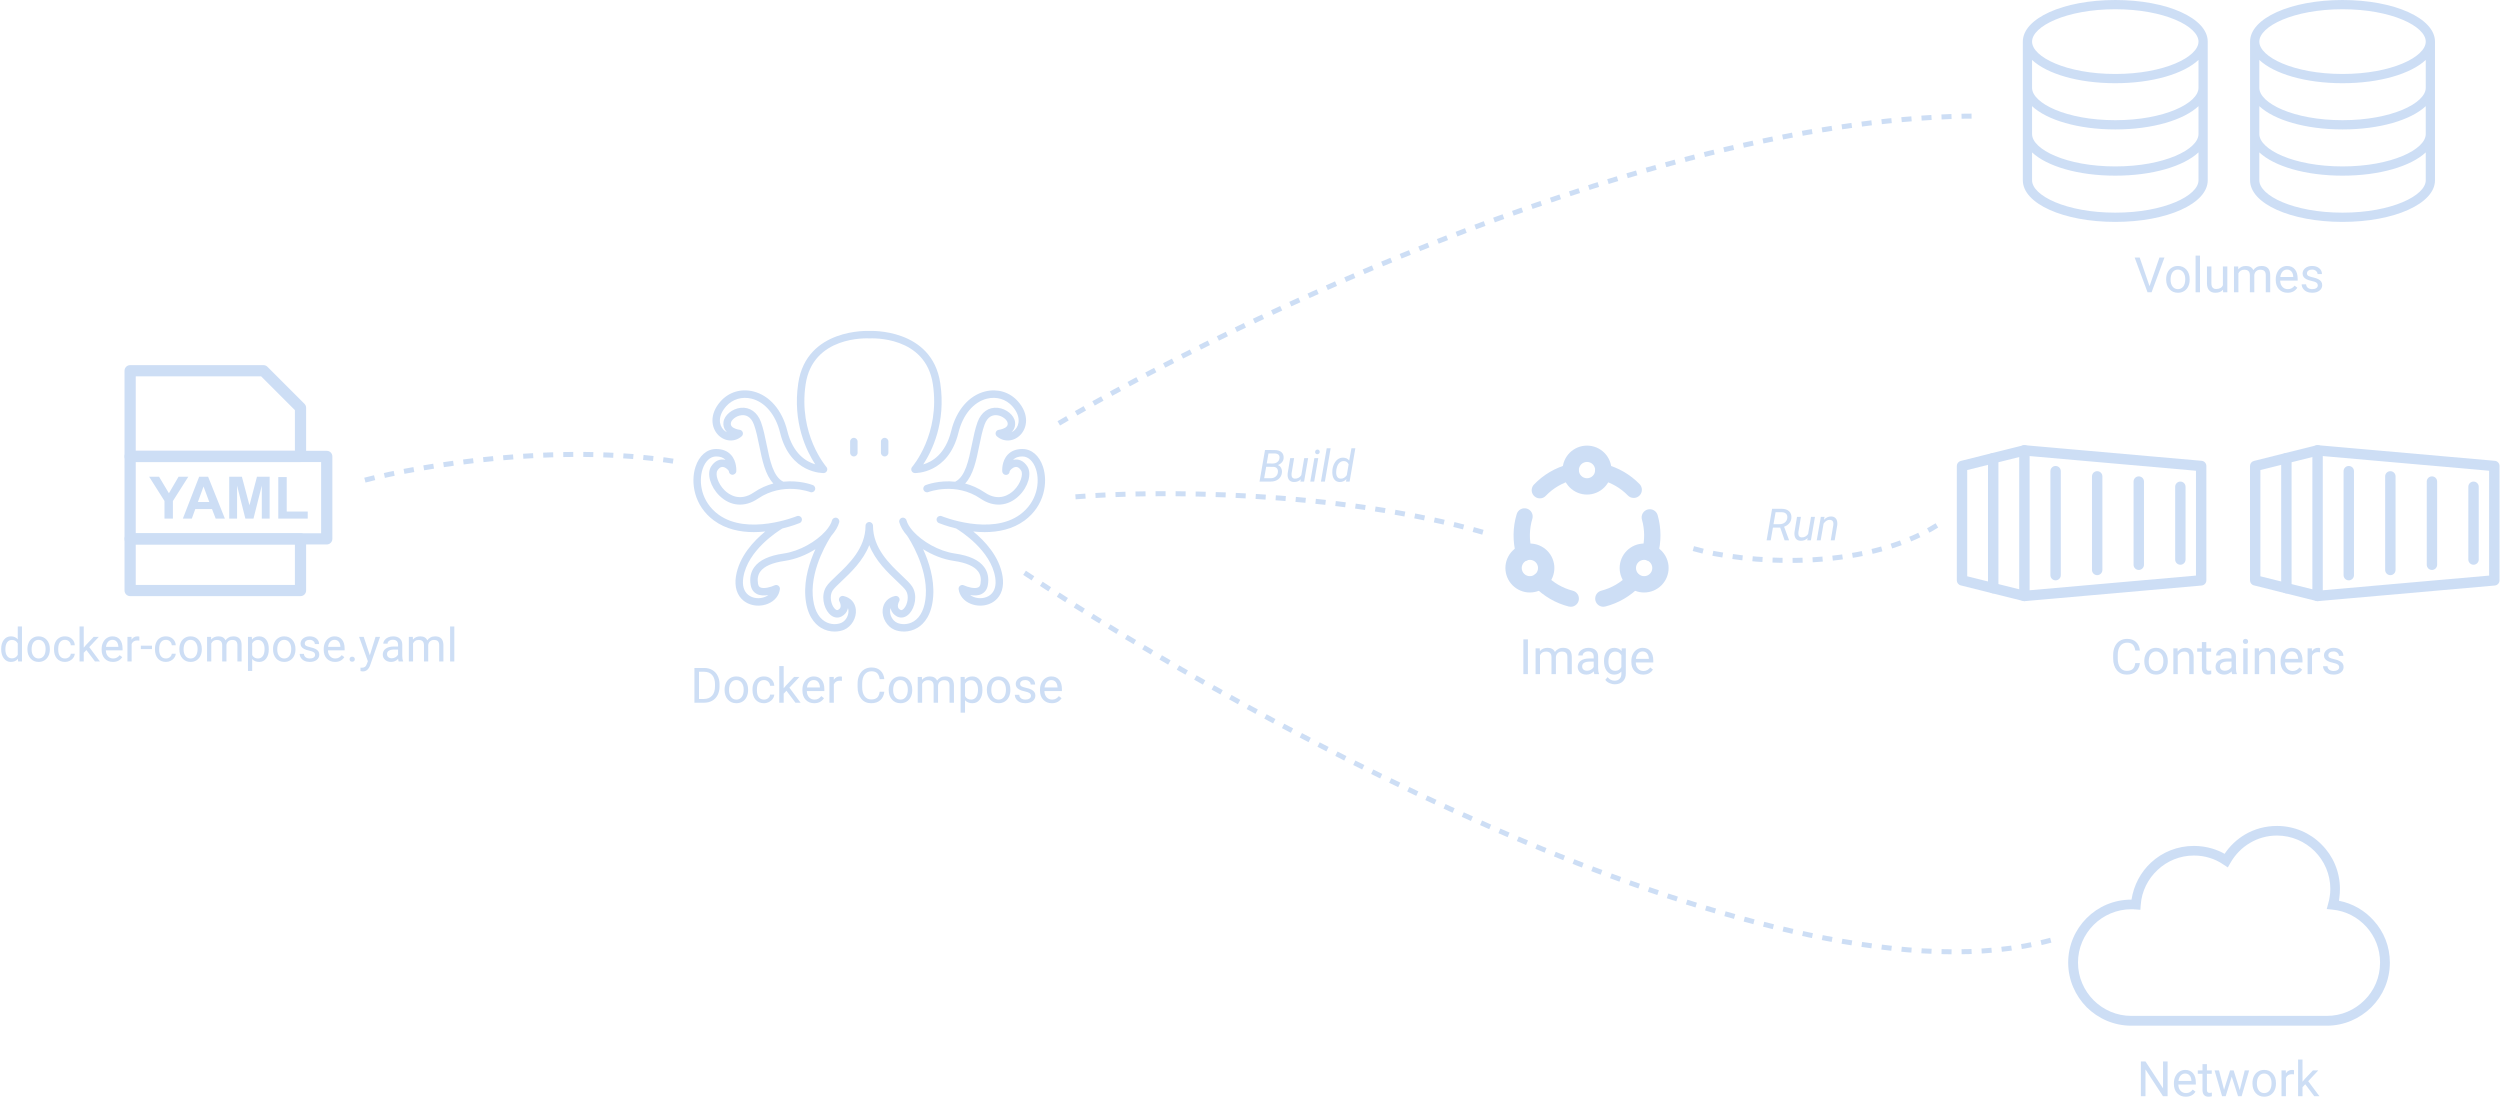 <svg xmlns="http://www.w3.org/2000/svg" width="1497" height="657" viewBox="0 0 1497 657" fill="none"><g id="ambiente-docker-idk-v3"><g id="Vector"><path d="M77.927 218.641H157.76C158.698 218.641 159.547 219.026 160.156 219.646L182.318 241.807C182.974 242.464 183.302 243.323 183.302 244.182V273.307C183.302 275.167 181.797 276.672 179.943 276.672H77.927C76.073 276.672 74.568 275.167 74.568 273.307V222C74.568 220.146 76.073 218.641 77.927 218.641ZM156.37 225.365H81.286V269.948H176.583V245.578L156.37 225.365ZM183.302 322.672V353.599C183.302 355.458 181.797 356.964 179.943 356.964H77.927C76.073 356.964 74.568 355.458 74.568 353.599V322.672C74.568 320.818 76.073 319.312 77.927 319.312H179.943C181.797 319.312 183.302 320.818 183.302 322.672ZM176.583 350.24V326.036H81.286V350.24H176.583Z" fill="#CDDEF5"></path><path d="M77.927 269.948H195.651C197.51 269.948 199.016 271.453 199.016 273.307V322.672C199.016 324.531 197.51 326.036 195.651 326.036H77.927C76.073 326.036 74.568 324.531 74.568 322.672V273.307C74.568 271.453 76.073 269.948 77.927 269.948ZM192.292 276.672H81.286V319.312H192.292V276.672Z" fill="#CDDEF5"></path><path d="M98.49 310.521V299.974L89.312 285.464H95.245L101.146 295.375L106.922 285.464H112.75L103.536 300.005V310.521H98.49ZM134.651 310.521H129.141L126.953 304.828H116.932L114.87 310.521H109.5L119.26 285.464H124.615L134.651 310.521ZM125.328 300.609L121.875 291.307L118.49 300.609H125.328ZM137.26 310.521V285.464H144.838L149.38 302.557L153.875 285.464H161.463V310.521H156.771V290.797L151.792 310.521H146.922L141.958 290.797V310.521H137.26ZM166.63 310.521V285.667H171.687V306.297H184.271V310.521H166.63Z" fill="#CDDEF5"></path></g><path id="Vector_2" d="M511.287 262.172C510.057 262.172 509.057 263.172 509.057 264.406V271.089C509.057 272.323 510.057 273.323 511.287 273.323C512.521 273.323 513.521 272.323 513.521 271.089V264.406C513.521 263.172 512.521 262.172 511.287 262.172Z" fill="#CDDEF5"></path><path id="Vector_3" d="M529.74 262.172C528.505 262.172 527.505 263.172 527.505 264.406V271.089C527.505 272.323 528.505 273.323 529.74 273.323C530.969 273.323 531.969 272.323 531.969 271.089V264.406C531.969 263.172 530.969 262.172 529.74 262.172Z" fill="#CDDEF5"></path><path id="Vector_4" d="M610.88 308.067C593.333 320.989 564.198 309.213 563.906 309.083C562.776 308.614 561.458 309.156 560.99 310.291C560.516 311.432 561.057 312.739 562.198 313.208C562.646 313.396 566.646 315.021 572.5 316.442C575.193 318.057 593.339 329.489 595.932 345.797C596.667 350.489 595.646 354.099 592.969 356.229C590.354 358.312 586.328 358.797 582.917 357.411C582.354 357.187 581.63 356.833 580.932 356.312C583.229 356.703 585.813 356.739 587.912 355.635C589.281 354.906 591.021 353.39 591.537 350.255C592.224 346.104 591.479 342.515 589.328 339.583C586.255 335.375 580.526 332.718 571.833 331.458C561.948 330.021 552.219 324.135 546.844 318.203C546.828 318.182 546.818 318.172 546.813 318.156C546.703 318.005 546.583 317.875 546.448 317.755C544.604 315.635 543.333 313.526 542.823 311.625C542.505 310.432 541.266 309.729 540.094 310.041C538.901 310.364 538.188 311.583 538.51 312.776C539.193 315.333 540.849 318.114 543.234 320.838C544.307 322.432 555.484 339.505 554.359 356.557C553.865 364.12 551.359 369.484 547.12 372.083C543.51 374.302 539.578 373.948 537.313 372.979C534.276 371.677 532.734 368.146 532.99 365.468C533.026 365.047 533.115 364.583 533.287 364.125C533.323 364.354 533.38 364.583 533.443 364.812C533.964 366.656 535.245 368.156 537.135 369.156C539.583 370.432 542.349 369.807 544.531 367.448C547.958 363.745 549.474 356.385 546.281 351.333C545.083 349.432 542.885 347.354 540.115 344.729C532.787 337.797 522.745 328.307 522.745 314.812C522.745 313.583 521.745 312.583 520.516 312.583C519.281 312.583 518.281 313.583 518.281 314.812C518.281 328.307 508.24 337.797 500.912 344.729C498.141 347.354 495.943 349.432 494.74 351.333C491.552 356.385 493.068 363.745 496.495 367.448C498.672 369.807 501.422 370.432 503.885 369.156C505.781 368.156 507.063 366.656 507.583 364.812C507.646 364.583 507.703 364.359 507.74 364.135C507.912 364.583 508 365.047 508.037 365.468C508.292 368.14 506.75 371.677 503.714 372.979C501.448 373.948 497.516 374.302 493.906 372.083C489.667 369.484 487.162 364.12 486.667 356.557C485.542 339.505 496.719 322.432 497.792 320.838C500.177 318.114 501.833 315.333 502.516 312.776C502.839 311.583 502.125 310.364 500.932 310.041C499.755 309.734 498.521 310.432 498.203 311.625C497.698 313.526 496.422 315.63 494.589 317.745C494.453 317.864 494.323 318 494.214 318.156C494.208 318.172 494.198 318.182 494.182 318.203C488.807 324.135 479.078 330.021 469.193 331.458C460.5 332.718 454.771 335.375 451.698 339.583C449.547 342.515 448.802 346.104 449.49 350.255C450.005 353.39 451.745 354.906 453.115 355.635C455.214 356.739 457.797 356.703 460.094 356.312C459.396 356.833 458.672 357.187 458.109 357.411C454.714 358.797 450.677 358.312 448.057 356.229C445.38 354.099 444.359 350.489 445.094 345.797C447.682 329.489 465.833 318.057 468.526 316.442C474.38 315.021 478.38 313.396 478.828 313.208C479.969 312.739 480.51 311.432 480.037 310.291C479.568 309.156 478.26 308.604 477.12 309.083C476.828 309.213 447.703 321 430.146 308.067C419.99 300.583 418.141 288.739 420.714 280.896C422.281 276.151 425.307 273.323 428.818 273.323C431.297 273.323 433.115 273.984 434.38 275.338C434.391 275.349 434.401 275.359 434.412 275.375C431.089 274.536 428 275.968 425.844 279.307C423.083 283.604 425.318 291.474 430.828 296.849C437.412 303.265 446.016 303.922 453.849 298.593C468.797 288.422 484.948 294.573 485.115 294.64C486.276 295.099 487.552 294.521 488.005 293.385C488.458 292.239 487.896 290.942 486.755 290.489C486.271 290.291 478.807 287.422 469.037 288.432C462.984 285.463 460.969 275.593 459.021 266.047C458.089 261.458 457.115 256.718 455.688 252.791C453.516 246.823 448.99 243.635 443.51 244.203C438.37 244.771 433.755 248.599 433.214 252.745C432.958 254.729 433.443 256.557 434.62 258.041C434.839 258.312 435.078 258.567 435.328 258.807C434.573 258.463 433.875 257.968 433.287 257.385C430.396 254.474 429.755 248.979 434.859 243.25C438.646 239.005 444.313 237.328 450.031 238.724C458.083 240.724 464.458 248.323 467.099 259.057C473.188 283.859 493.01 283.245 493.245 283.276C494.099 283.234 494.859 282.703 495.198 281.911C495.537 281.125 495.385 280.203 494.818 279.567C494.646 279.364 477.917 260 482.422 230.057C486.781 201.062 519.031 202.567 520.646 202.63C522.052 202.588 554.24 201 558.604 230.057C563.109 260 546.38 279.364 546.208 279.567C545.641 280.203 545.49 281.125 545.828 281.911C546.167 282.703 546.927 283.234 547.781 283.276C548.026 283.255 567.839 283.859 573.927 259.057C576.568 248.323 582.943 240.724 590.995 238.724C596.708 237.302 602.38 239.005 606.167 243.25C611.271 248.979 610.63 254.474 607.74 257.385C607.151 257.968 606.453 258.463 605.698 258.807C605.948 258.567 606.188 258.312 606.406 258.041C607.583 256.557 608.068 254.729 607.813 252.739C607.271 248.599 602.656 244.771 597.516 244.203C591.979 243.635 587.505 246.823 585.333 252.791C583.906 256.718 582.938 261.453 582.005 266.031C580.057 275.593 578.037 285.468 571.979 288.437C562.214 287.427 554.755 290.297 554.271 290.489C553.13 290.942 552.568 292.239 553.021 293.385C553.479 294.521 554.755 295.104 555.912 294.64C556.073 294.573 572.219 288.422 587.177 298.593C595.01 303.922 603.615 303.265 610.198 296.849C615.708 291.474 617.943 283.604 615.182 279.317C613.026 275.958 609.938 274.526 606.615 275.375C606.625 275.359 606.635 275.349 606.646 275.338C607.912 273.984 609.729 273.323 612.208 273.323C615.719 273.323 618.745 276.151 620.313 280.896C622.885 288.739 621.037 300.583 610.88 308.067ZM624.547 279.505C622.359 272.838 617.75 268.859 612.208 268.859C608.464 268.859 605.479 270.026 603.354 272.328C599.714 276.25 600.115 282.021 600.135 282.265C600.229 283.432 601.198 284.39 602.359 284.39C602.38 284.39 602.412 284.39 602.443 284.39C603.641 284.343 604.578 283.422 604.578 282.229C604.74 281.62 606.255 279.927 607.974 279.646C608.443 279.567 609.891 279.338 611.427 281.729C612.833 283.911 611.24 289.599 607.078 293.651C604.708 295.968 598.245 300.729 589.688 294.901C585.734 292.213 581.734 290.526 577.922 289.521C582.813 284.396 584.62 275.547 586.38 266.927C587.323 262.302 588.208 257.937 589.531 254.312C591.406 249.14 594.682 248.385 597.031 248.64C600.313 249.005 603.141 251.453 603.38 253.312C603.49 254.104 603.333 254.713 602.912 255.25C601.792 256.672 599.037 257.26 598.156 257.354C597.276 257.448 596.531 258.052 596.26 258.896C595.995 259.739 596.245 260.661 596.906 261.25C601.005 264.859 606.88 264.552 610.901 260.536C615.13 256.286 616.495 248.135 609.505 240.286C604.594 234.771 597.287 232.562 589.922 234.39C580.234 236.797 572.63 245.62 569.594 257.989C566.162 271.968 558.099 276.578 552.844 278.083C557.901 270.39 566.594 253.151 563.021 229.396C558.052 196.338 520.776 198.13 520.646 198.177C520.266 198.13 482.979 196.333 478.005 229.396C474.438 253.099 483.089 270.323 488.151 278.036C482.891 276.484 474.833 271.838 471.432 257.989C468.396 245.62 460.792 236.797 451.104 234.39C443.74 232.547 436.432 234.765 431.521 240.286C424.531 248.135 425.896 256.286 430.125 260.536C434.13 264.552 440.021 264.859 444.12 261.25C444.781 260.661 445.031 259.739 444.766 258.896C444.495 258.052 443.75 257.448 442.87 257.354C441.99 257.26 439.234 256.672 438.115 255.25C437.693 254.713 437.537 254.104 437.646 253.317C437.885 251.453 440.714 249.005 443.995 248.64C446.333 248.359 449.609 249.14 451.49 254.312C452.807 257.942 453.703 262.307 454.646 266.932C456.406 275.547 458.214 284.396 463.099 289.515C459.287 290.526 455.292 292.213 451.339 294.901C442.776 300.739 436.323 295.974 433.948 293.651C429.787 289.599 428.193 283.911 429.599 281.729C431.135 279.338 432.583 279.578 433.052 279.646C434.771 279.927 436.287 281.62 436.432 282.088C436.432 283.286 437.38 284.276 438.578 284.323C439.703 284.255 440.792 283.453 440.891 282.265C440.912 282.021 441.313 276.25 437.672 272.328C435.547 270.026 432.563 268.859 428.818 268.859C423.276 268.859 418.667 272.838 416.479 279.505C413.417 288.823 415.552 302.864 427.495 311.661C434.662 316.942 443.287 318.635 451.401 318.635C453.74 318.635 456.037 318.495 458.24 318.255C451.391 323.854 442.583 333.161 440.688 345.099C439.693 351.385 441.323 356.578 445.276 359.718C447.708 361.656 450.844 362.661 454.052 362.661C455.979 362.661 457.938 362.302 459.776 361.557C463.849 359.911 466.479 356.729 467 352.812C467.104 352.005 466.76 351.208 466.104 350.729C465.448 350.239 464.583 350.156 463.844 350.5C461.604 351.541 457.266 352.781 455.198 351.682C454.75 351.448 454.135 350.968 453.896 349.536C453.406 346.573 453.865 344.177 455.297 342.218C457.599 339.073 462.495 336.937 469.833 335.875C476.479 334.906 482.896 332.26 488.276 328.843C484.917 336.146 481.516 346.364 482.214 356.849C482.969 368.312 487.714 373.531 491.568 375.89C494.302 377.562 497.182 378.182 499.76 378.182C501.974 378.182 503.974 377.724 505.469 377.083C509.948 375.166 512.958 369.989 512.484 365.041C512.078 360.849 509.307 357.802 505.063 356.885C504.188 356.692 503.302 357.041 502.781 357.755C502.26 358.474 502.219 359.432 502.667 360.198C502.896 360.583 503.662 362.286 503.287 363.593C503.172 364.01 502.885 364.63 501.807 365.203C501.594 365.312 500.922 365.672 499.771 364.416C497.568 362.031 496.542 356.843 498.51 353.718C499.417 352.291 501.531 350.291 503.979 347.974C509.406 342.843 516.844 335.812 520.516 326.442C524.182 335.812 531.62 342.843 537.047 347.974C539.495 350.291 541.609 352.291 542.51 353.718C544.484 356.843 543.458 362.031 541.255 364.416C540.099 365.677 539.432 365.317 539.219 365.203C538.412 364.776 537.927 364.255 537.74 363.609C537.37 362.343 538.068 360.708 538.359 360.198C538.807 359.432 538.766 358.474 538.245 357.755C537.724 357.041 536.839 356.698 535.964 356.885C531.719 357.802 528.943 360.854 528.542 365.047C528.063 369.989 531.078 375.166 535.557 377.083C538.797 378.468 544.38 378.989 549.458 375.89C553.313 373.531 558.057 368.312 558.813 356.849C559.51 346.364 556.109 336.146 552.75 328.843C558.13 332.26 564.547 334.906 571.193 335.875C578.531 336.937 583.427 339.073 585.729 342.218C587.162 344.177 587.62 346.573 587.13 349.536C586.891 350.968 586.276 351.448 585.828 351.682C583.766 352.781 579.422 351.541 577.182 350.5C576.443 350.156 575.583 350.239 574.922 350.729C574.266 351.208 573.922 352.005 574.026 352.812C574.547 356.729 577.177 359.911 581.25 361.557C583.089 362.302 585.047 362.661 586.974 362.661C590.182 362.661 593.318 361.656 595.75 359.718C599.703 356.578 601.333 351.385 600.339 345.099C598.443 333.161 589.635 323.854 582.787 318.255C584.99 318.495 587.287 318.635 589.625 318.635C597.74 318.635 606.365 316.942 613.531 311.661C625.474 302.864 627.609 288.823 624.547 279.505Z" fill="#CDDEF5"></path><path id="Vector_5" d="M1266.63 0C1235.58 0 1211.27 10.948 1211.27 24.917V107.964C1211.27 121.932 1235.58 132.875 1266.63 132.875C1297.67 132.875 1321.99 121.932 1321.99 107.964V24.917C1321.99 10.948 1297.67 0 1266.63 0ZM1316.46 80.281C1316.46 89.443 1295.99 99.656 1266.63 99.656C1237.27 99.656 1216.8 89.443 1216.8 80.281V63.568C1225.68 71.885 1244.4 77.51 1266.63 77.51C1288.86 77.51 1307.58 71.885 1316.46 63.568V80.281ZM1316.46 52.599C1316.46 61.76 1295.99 71.974 1266.63 71.974C1237.27 71.974 1216.8 61.76 1216.8 52.599V35.885C1225.68 44.203 1244.4 49.828 1266.63 49.828C1288.86 49.828 1307.58 44.203 1316.46 35.885V52.599ZM1266.63 5.536C1295.99 5.536 1316.46 15.75 1316.46 24.917C1316.46 34.078 1295.99 44.292 1266.63 44.292C1237.27 44.292 1216.8 34.078 1216.8 24.917C1216.8 15.75 1237.27 5.536 1266.63 5.536ZM1266.63 127.339C1237.27 127.339 1216.8 117.125 1216.8 107.964V91.25C1225.68 99.568 1244.4 105.193 1266.63 105.193C1288.86 105.193 1307.58 99.568 1316.46 91.25V107.964C1316.46 117.125 1295.99 127.339 1266.63 127.339Z" fill="#CDDEF5"></path><g id="Vector_6"><path d="M1212.21 359.963C1211.44 359.963 1210.69 359.671 1210.11 359.145C1209.47 358.557 1209.1 357.729 1209.1 356.849V269.687C1209.1 268.817 1209.47 267.984 1210.11 267.39C1210.76 266.796 1211.6 266.5 1212.48 266.588L1318.33 275.927C1319.94 276.067 1321.17 277.411 1321.17 279.026V347.51C1321.17 349.125 1319.94 350.474 1318.33 350.614L1212.48 359.953C1212.4 359.958 1212.31 359.963 1212.21 359.963ZM1215.33 273.088V353.453L1314.94 344.661V281.88L1215.33 273.088Z" fill="#CDDEF5"></path><path d="M1212.21 359.963C1211.96 359.963 1211.71 359.932 1211.46 359.869L1174.1 350.531C1172.71 350.187 1171.74 348.937 1171.74 347.51V279.026C1171.74 277.599 1172.71 276.354 1174.1 276.005L1211.46 266.666C1213.1 266.239 1214.81 267.265 1215.23 268.932C1215.65 270.593 1214.64 272.291 1212.97 272.708L1177.97 281.463V345.083L1212.97 353.833C1214.64 354.25 1215.65 355.942 1215.23 357.604C1214.89 359.026 1213.61 359.963 1212.21 359.963Z" fill="#CDDEF5"></path><path d="M1193.54 355.296C1191.82 355.296 1190.42 353.901 1190.42 352.182V274.359C1190.42 272.64 1191.82 271.244 1193.54 271.244C1195.25 271.244 1196.65 272.64 1196.65 274.359V352.182C1196.65 353.901 1195.25 355.296 1193.54 355.296Z" fill="#CDDEF5"></path><path d="M1230.89 347.51C1229.17 347.51 1227.78 346.114 1227.78 344.401V282.14C1227.78 280.421 1229.17 279.026 1230.89 279.026C1232.61 279.026 1234.01 280.421 1234.01 282.14V344.401C1234.01 346.114 1232.61 347.51 1230.89 347.51Z" fill="#CDDEF5"></path><path d="M1255.8 344.401C1254.08 344.401 1252.68 343.005 1252.68 341.286V285.25C1252.68 283.536 1254.08 282.14 1255.8 282.14C1257.51 282.14 1258.91 283.536 1258.91 285.25V341.286C1258.91 343.005 1257.51 344.401 1255.8 344.401Z" fill="#CDDEF5"></path><path d="M1280.7 341.286C1278.98 341.286 1277.58 339.89 1277.58 338.171V288.364C1277.58 286.645 1278.98 285.25 1280.7 285.25C1282.42 285.25 1283.81 286.645 1283.81 288.364V338.171C1283.81 339.89 1282.42 341.286 1280.7 341.286Z" fill="#CDDEF5"></path><path d="M1305.6 338.171C1303.89 338.171 1302.49 336.776 1302.49 335.062V291.479C1302.49 289.76 1303.89 288.364 1305.6 288.364C1307.32 288.364 1308.71 289.76 1308.71 291.479V335.062C1308.71 336.776 1307.32 338.171 1305.6 338.171Z" fill="#CDDEF5"></path></g><g id="Vector_7"><path d="M1387.77 359.963C1386.99 359.963 1386.24 359.671 1385.66 359.145C1385.02 358.557 1384.65 357.729 1384.65 356.849V269.687C1384.65 268.817 1385.02 267.984 1385.66 267.39C1386.31 266.796 1387.16 266.5 1388.04 266.588L1493.88 275.927C1495.48 276.067 1496.72 277.411 1496.72 279.026V347.51C1496.72 349.125 1495.48 350.474 1493.88 350.614L1388.04 359.953C1387.95 359.958 1387.86 359.963 1387.77 359.963ZM1390.88 273.088V353.453L1490.49 344.661V281.88L1390.88 273.088Z" fill="#CDDEF5"></path><path d="M1387.77 359.963C1387.52 359.963 1387.27 359.932 1387.01 359.869L1349.66 350.531C1348.27 350.187 1347.3 348.937 1347.3 347.51V279.026C1347.3 277.599 1348.27 276.354 1349.66 276.005L1387.01 266.666C1388.66 266.239 1390.36 267.265 1390.79 268.932C1391.2 270.593 1390.19 272.291 1388.52 272.708L1353.52 281.463V345.083L1388.52 353.833C1390.19 354.25 1391.2 355.942 1390.79 357.604C1390.44 359.026 1389.17 359.963 1387.77 359.963Z" fill="#CDDEF5"></path><path d="M1369.09 355.296C1367.37 355.296 1365.97 353.901 1365.97 352.182V274.359C1365.97 272.64 1367.37 271.244 1369.09 271.244C1370.8 271.244 1372.2 272.64 1372.2 274.359V352.182C1372.2 353.901 1370.8 355.296 1369.09 355.296Z" fill="#CDDEF5"></path><path d="M1406.44 347.51C1404.72 347.51 1403.33 346.114 1403.33 344.401V282.14C1403.33 280.421 1404.72 279.026 1406.44 279.026C1408.16 279.026 1409.56 280.421 1409.56 282.14V344.401C1409.56 346.114 1408.16 347.51 1406.44 347.51Z" fill="#CDDEF5"></path><path d="M1431.35 344.401C1429.63 344.401 1428.23 343.005 1428.23 341.286V285.25C1428.23 283.536 1429.63 282.14 1431.35 282.14C1433.06 282.14 1434.46 283.536 1434.46 285.25V341.286C1434.46 343.005 1433.06 344.401 1431.35 344.401Z" fill="#CDDEF5"></path><path d="M1456.25 341.286C1454.53 341.286 1453.14 339.89 1453.14 338.171V288.364C1453.14 286.645 1454.53 285.25 1456.25 285.25C1457.97 285.25 1459.36 286.645 1459.36 288.364V338.171C1459.36 339.89 1457.97 341.286 1456.25 341.286Z" fill="#CDDEF5"></path><path d="M1481.16 338.171C1479.44 338.171 1478.04 336.776 1478.04 335.062V291.479C1478.04 289.76 1479.44 288.364 1481.16 288.364C1482.87 288.364 1484.27 289.76 1484.27 291.479V335.062C1484.27 336.776 1482.87 338.171 1481.16 338.171Z" fill="#CDDEF5"></path></g><path id="Vector_8" d="M1276.23 538.698H1276.35C1277.7 530.005 1281.87 522.224 1287.97 516.578C1294.74 510.26 1303.77 506.536 1313.7 506.536C1317.53 506.536 1321.15 507.099 1324.64 508.115C1327.24 508.906 1329.72 509.922 1332.09 511.276C1335.25 506.536 1339.43 502.589 1344.39 499.651C1350.03 496.38 1356.46 494.578 1363.46 494.578C1373.84 494.578 1383.32 498.75 1390.09 505.635C1396.97 512.406 1401.15 521.885 1401.15 532.266C1401.15 533.958 1401.04 535.76 1400.81 537.453C1400.7 538.13 1400.7 538.698 1400.58 539.375C1408.71 540.953 1416.04 545.24 1421.35 551.224C1427.44 557.88 1431.05 566.682 1431.05 576.385C1431.05 586.88 1426.87 596.245 1419.99 603.13C1413.11 609.901 1403.74 614.188 1393.25 614.188H1276.23C1265.74 614.188 1256.37 609.901 1249.49 603.13C1242.72 596.245 1238.43 586.88 1238.43 576.385C1238.43 566.005 1242.72 556.526 1249.49 549.755C1256.37 542.87 1265.74 538.698 1276.23 538.698ZM1277.47 544.453C1277.25 544.453 1276.8 544.453 1276.23 544.453C1267.43 544.453 1259.42 548.063 1253.67 553.818C1247.91 559.573 1244.3 567.583 1244.3 576.385C1244.3 585.188 1247.91 593.198 1253.67 598.953C1259.42 604.708 1267.43 608.318 1276.23 608.318H1393.25C1402.17 608.318 1410.06 604.708 1415.82 598.953C1421.69 593.198 1425.18 585.188 1425.18 576.385C1425.18 568.146 1422.14 560.703 1417.06 555.057C1411.87 549.302 1404.76 545.469 1396.64 544.677L1393.25 544.339L1394.15 540.953C1394.6 539.599 1394.83 538.13 1395.06 536.667C1395.28 535.313 1395.4 533.844 1395.4 532.266C1395.4 523.464 1391.78 515.453 1386.03 509.698C1380.28 503.943 1372.26 500.328 1363.46 500.328C1357.59 500.328 1352.06 501.911 1347.32 504.729C1342.47 507.552 1338.41 511.729 1335.59 516.693L1334.01 519.401L1331.41 517.708C1328.82 515.901 1325.99 514.547 1322.95 513.646C1320.02 512.745 1316.97 512.292 1313.7 512.292C1305.35 512.292 1297.67 515.563 1292.03 520.87C1286.28 526.172 1282.44 533.62 1281.87 541.854L1281.65 544.792L1278.72 544.563C1278.15 544.563 1277.81 544.563 1277.47 544.453Z" fill="#CDDEF5"></path><path id="Vector_9" d="M1402.71 0C1371.66 0 1347.34 10.948 1347.34 24.917V107.964C1347.34 121.932 1371.66 132.875 1402.71 132.875C1433.75 132.875 1458.07 121.932 1458.07 107.964V24.917C1458.07 10.948 1433.75 0 1402.71 0ZM1452.54 80.281C1452.54 89.443 1432.07 99.656 1402.71 99.656C1373.34 99.656 1352.88 89.443 1352.88 80.281V63.568C1361.76 71.885 1380.48 77.51 1402.71 77.51C1424.94 77.51 1443.66 71.885 1452.54 63.568V80.281ZM1452.54 52.599C1452.54 61.76 1432.07 71.974 1402.71 71.974C1373.34 71.974 1352.88 61.76 1352.88 52.599V35.885C1361.76 44.203 1380.48 49.828 1402.71 49.828C1424.94 49.828 1443.66 44.203 1452.54 35.885V52.599ZM1402.71 5.536C1432.07 5.536 1452.54 15.75 1452.54 24.917C1452.54 34.078 1432.07 44.292 1402.71 44.292C1373.34 44.292 1352.88 34.078 1352.88 24.917C1352.88 15.75 1373.34 5.536 1402.71 5.536ZM1402.71 127.339C1373.34 127.339 1352.88 117.125 1352.88 107.964V91.25C1361.76 99.568 1380.48 105.193 1402.71 105.193C1424.94 105.193 1443.66 99.568 1452.54 91.25V107.964C1452.54 117.125 1432.07 127.339 1402.71 127.339Z" fill="#CDDEF5"></path><g id="Vector_10"><path d="M950.302 296.146C949.338 296.146 948.385 296.052 947.443 295.865C946.495 295.677 945.578 295.401 944.693 295.031C943.802 294.661 942.958 294.214 942.156 293.677C941.354 293.141 940.615 292.536 939.932 291.854C939.255 291.172 938.646 290.432 938.109 289.63C937.578 288.833 937.125 287.99 936.755 287.099C936.391 286.208 936.109 285.292 935.922 284.349C935.734 283.406 935.641 282.453 935.641 281.49C935.641 280.526 935.734 279.573 935.922 278.63C936.109 277.682 936.391 276.766 936.755 275.88C937.125 274.99 937.578 274.146 938.109 273.344C938.646 272.542 939.255 271.802 939.932 271.12C940.615 270.443 941.354 269.833 942.156 269.297C942.958 268.766 943.802 268.313 944.693 267.943C945.578 267.578 946.495 267.297 947.443 267.109C948.385 266.922 949.338 266.828 950.302 266.828C951.266 266.828 952.219 266.922 953.161 267.109C954.104 267.297 955.021 267.578 955.911 267.943C956.802 268.313 957.646 268.766 958.443 269.297C959.245 269.833 959.984 270.443 960.667 271.12C961.349 271.802 961.953 272.542 962.49 273.344C963.026 274.146 963.474 274.99 963.844 275.88C964.213 276.766 964.49 277.682 964.677 278.63C964.865 279.573 964.958 280.526 964.958 281.49C964.958 282.448 964.865 283.401 964.677 284.349C964.49 285.292 964.208 286.208 963.838 287.094C963.474 287.984 963.021 288.828 962.484 289.63C961.948 290.427 961.344 291.167 960.661 291.849C959.979 292.531 959.24 293.135 958.443 293.672C957.641 294.208 956.797 294.661 955.906 295.026C955.021 295.396 954.104 295.677 953.161 295.865C952.213 296.052 951.26 296.146 950.302 296.146ZM950.302 276.604C949.651 276.604 949.031 276.724 948.432 276.974C947.833 277.224 947.302 277.573 946.844 278.031C946.385 278.49 946.036 279.021 945.786 279.62C945.536 280.219 945.411 280.839 945.411 281.49C945.411 282.135 945.536 282.76 945.786 283.359C946.036 283.958 946.385 284.484 946.844 284.943C947.302 285.401 947.833 285.755 948.432 286C949.031 286.25 949.651 286.375 950.302 286.375C950.948 286.375 951.573 286.25 952.172 286C952.771 285.755 953.297 285.401 953.755 284.943C954.213 284.484 954.568 283.958 954.812 283.359C955.062 282.76 955.187 282.135 955.187 281.49C955.187 280.839 955.062 280.219 954.812 279.62C954.568 279.021 954.213 278.49 953.755 278.031C953.297 277.573 952.771 277.224 952.172 276.974C951.573 276.724 950.948 276.604 950.302 276.604Z" fill="#CDDEF5"></path><path d="M940.562 363.339C940.146 363.333 939.739 363.281 939.338 363.182C935.406 362.167 931.682 360.641 928.172 358.594C924.661 356.547 921.495 354.062 918.672 351.141C918.224 350.672 917.88 350.141 917.641 349.536C917.401 348.932 917.292 348.307 917.302 347.661C917.312 347.01 917.448 346.391 917.708 345.797C917.963 345.203 918.328 344.677 918.792 344.229C919.26 343.776 919.797 343.432 920.396 343.198C921 342.958 921.625 342.849 922.276 342.859C922.922 342.87 923.542 343.005 924.141 343.266C924.734 343.521 925.255 343.885 925.703 344.354C927.896 346.625 930.359 348.557 933.088 350.151C935.823 351.74 938.713 352.927 941.776 353.714C942.354 353.865 942.885 354.104 943.375 354.448C943.864 354.792 944.276 355.208 944.609 355.703C944.943 356.193 945.182 356.729 945.323 357.307C945.458 357.891 945.489 358.474 945.417 359.068C945.344 359.656 945.167 360.214 944.885 360.74C944.604 361.266 944.239 361.729 943.792 362.12C943.344 362.516 942.844 362.818 942.286 363.026C941.729 363.234 941.151 363.339 940.552 363.339H940.562ZM960.088 363.323C959.495 363.323 958.917 363.219 958.359 363.005C957.802 362.797 957.302 362.495 956.854 362.104C956.406 361.708 956.047 361.25 955.766 360.724C955.489 360.198 955.312 359.641 955.234 359.052C955.161 358.458 955.193 357.875 955.333 357.297C955.469 356.719 955.708 356.182 956.042 355.693C956.375 355.198 956.786 354.781 957.271 354.437C957.76 354.094 958.292 353.849 958.864 353.703C961.917 352.911 964.802 351.724 967.521 350.141C970.245 348.552 972.698 346.625 974.885 344.359C975.338 343.906 975.859 343.557 976.453 343.307C977.042 343.062 977.656 342.937 978.297 342.932C978.937 342.927 979.557 343.042 980.151 343.276C980.745 343.516 981.271 343.859 981.734 344.302C982.193 344.745 982.552 345.26 982.807 345.849C983.068 346.432 983.203 347.047 983.224 347.687C983.239 348.323 983.135 348.943 982.911 349.542C982.682 350.141 982.354 350.677 981.917 351.146C979.104 354.057 975.948 356.536 972.448 358.578C968.948 360.62 965.239 362.146 961.318 363.161C960.917 363.266 960.505 363.318 960.088 363.318V363.323ZM912.609 335.88C912.073 335.88 911.552 335.797 911.047 335.625C910.542 335.453 910.073 335.203 909.651 334.88C909.224 334.557 908.859 334.172 908.562 333.729C908.26 333.286 908.042 332.807 907.901 332.292C906.797 328.281 906.276 324.193 906.328 320.036C906.375 315.88 907.005 311.807 908.203 307.828C908.391 307.203 908.687 306.646 909.099 306.141C909.51 305.641 910 305.24 910.573 304.932C911.146 304.625 911.75 304.437 912.396 304.375C913.042 304.312 913.672 304.37 914.297 304.557C914.917 304.745 915.474 305.047 915.979 305.458C916.479 305.865 916.885 306.359 917.187 306.927C917.495 307.5 917.682 308.109 917.745 308.75C917.812 309.396 917.75 310.031 917.562 310.651C916.625 313.75 916.135 316.922 916.094 320.161C916.052 323.401 916.458 326.583 917.318 329.708C917.417 330.073 917.474 330.437 917.489 330.818C917.505 331.193 917.474 331.562 917.406 331.932C917.333 332.302 917.219 332.661 917.068 333.005C916.911 333.349 916.724 333.672 916.495 333.969C916.266 334.266 916.005 334.536 915.713 334.776C915.427 335.016 915.109 335.219 914.776 335.385C914.437 335.552 914.083 335.682 913.719 335.766C913.354 335.849 912.979 335.896 912.604 335.896L912.609 335.88ZM987.989 335.88C987.614 335.88 987.245 335.839 986.88 335.755C986.51 335.667 986.161 335.542 985.823 335.375C985.484 335.203 985.172 335 984.88 334.76C984.588 334.521 984.333 334.255 984.104 333.953C983.875 333.651 983.687 333.333 983.531 332.99C983.38 332.646 983.266 332.286 983.193 331.917C983.125 331.547 983.094 331.177 983.109 330.797C983.125 330.422 983.182 330.052 983.286 329.693C984.114 326.656 984.526 323.562 984.51 320.417C984.495 317.266 984.057 314.177 983.198 311.151C983.021 310.526 982.969 309.896 983.042 309.25C983.114 308.604 983.312 308 983.625 307.432C983.937 306.87 984.349 306.385 984.859 305.979C985.364 305.578 985.932 305.286 986.552 305.109C987.177 304.932 987.812 304.88 988.453 304.953C989.099 305.026 989.703 305.219 990.271 305.536C990.838 305.849 991.323 306.26 991.724 306.766C992.13 307.276 992.422 307.839 992.599 308.464C993.703 312.354 994.266 316.323 994.281 320.365C994.302 324.411 993.776 328.38 992.703 332.281C992.562 332.797 992.344 333.281 992.042 333.724C991.745 334.167 991.38 334.552 990.953 334.875C990.531 335.198 990.062 335.448 989.557 335.62C989.047 335.786 988.526 335.875 987.989 335.875V335.88ZM922.068 298.417C921.588 298.417 921.12 298.344 920.661 298.208C920.203 298.073 919.776 297.87 919.375 297.604C918.979 297.344 918.625 297.026 918.318 296.661C918.01 296.292 917.76 295.885 917.573 295.448C917.385 295.005 917.266 294.552 917.213 294.073C917.161 293.599 917.177 293.125 917.26 292.656C917.349 292.182 917.5 291.734 917.713 291.307C917.932 290.88 918.208 290.495 918.536 290.151C921.375 287.187 924.562 284.672 928.099 282.599C931.641 280.531 935.396 278.984 939.37 277.969C939.995 277.807 940.63 277.771 941.271 277.865C941.917 277.958 942.516 278.167 943.073 278.495C943.63 278.828 944.099 279.25 944.489 279.771C944.88 280.286 945.156 280.859 945.312 281.49C945.474 282.115 945.51 282.75 945.417 283.391C945.328 284.031 945.12 284.63 944.786 285.187C944.458 285.745 944.036 286.219 943.516 286.609C943 287 942.427 287.276 941.797 287.437C938.708 288.224 935.786 289.427 933.036 291.036C930.281 292.646 927.802 294.604 925.599 296.906C924.641 297.917 923.463 298.417 922.068 298.417ZM978.266 298.151C976.891 298.151 975.724 297.667 974.766 296.687C972.573 294.437 970.12 292.531 967.406 290.964C964.693 289.396 961.812 288.219 958.776 287.443C958.141 287.292 957.562 287.021 957.036 286.635C956.51 286.245 956.078 285.771 955.739 285.214C955.406 284.651 955.187 284.052 955.094 283.406C955 282.76 955.036 282.12 955.198 281.484C955.359 280.854 955.635 280.276 956.026 279.755C956.422 279.234 956.901 278.807 957.463 278.479C958.026 278.146 958.635 277.943 959.281 277.854C959.927 277.766 960.568 277.807 961.198 277.979C965.104 278.974 968.807 280.484 972.297 282.5C975.792 284.521 978.943 286.974 981.76 289.859C982.099 290.203 982.375 290.589 982.599 291.016C982.823 291.443 982.979 291.891 983.068 292.365C983.161 292.839 983.182 293.312 983.13 293.792C983.078 294.271 982.958 294.734 982.776 295.177C982.588 295.62 982.338 296.026 982.031 296.401C981.724 296.771 981.37 297.089 980.969 297.354C980.568 297.62 980.135 297.823 979.677 297.964C979.213 298.099 978.745 298.167 978.266 298.167V298.151Z" fill="#CDDEF5"></path><path d="M916.094 354.786C915.13 354.786 914.177 354.693 913.234 354.505C912.292 354.318 911.375 354.036 910.484 353.667C909.594 353.302 908.75 352.849 907.953 352.312C907.151 351.781 906.411 351.172 905.729 350.49C905.047 349.813 904.443 349.068 903.906 348.271C903.37 347.469 902.922 346.625 902.552 345.734C902.182 344.844 901.906 343.927 901.719 342.984C901.531 342.042 901.438 341.089 901.438 340.125C901.438 339.161 901.531 338.208 901.719 337.266C901.906 336.323 902.182 335.406 902.552 334.516C902.922 333.625 903.37 332.781 903.906 331.979C904.443 331.182 905.047 330.443 905.729 329.76C906.411 329.078 907.151 328.474 907.953 327.938C908.75 327.401 909.594 326.948 910.484 326.583C911.375 326.214 912.292 325.938 913.234 325.75C914.177 325.562 915.13 325.469 916.094 325.469C917.057 325.469 918.01 325.562 918.953 325.75C919.901 325.938 920.818 326.214 921.703 326.583C922.594 326.948 923.438 327.401 924.24 327.938C925.042 328.474 925.781 329.078 926.464 329.76C927.141 330.443 927.75 331.182 928.286 331.979C928.818 332.781 929.271 333.625 929.641 334.516C930.005 335.406 930.286 336.323 930.474 337.266C930.661 338.208 930.755 339.161 930.755 340.125C930.755 341.089 930.661 342.042 930.469 342.984C930.281 343.927 930.005 344.844 929.635 345.734C929.266 346.62 928.812 347.469 928.281 348.266C927.745 349.068 927.135 349.807 926.458 350.49C925.776 351.167 925.036 351.776 924.234 352.307C923.438 352.844 922.594 353.297 921.703 353.667C920.812 354.031 919.896 354.312 918.953 354.5C918.01 354.688 917.057 354.786 916.094 354.786ZM916.094 335.24C915.448 335.24 914.823 335.365 914.224 335.609C913.625 335.859 913.099 336.214 912.641 336.672C912.182 337.13 911.828 337.656 911.583 338.255C911.333 338.854 911.208 339.479 911.208 340.125C911.208 340.776 911.333 341.396 911.583 341.995C911.828 342.594 912.182 343.125 912.641 343.583C913.099 344.036 913.625 344.391 914.224 344.641C914.823 344.891 915.448 345.01 916.094 345.01C916.745 345.01 917.365 344.891 917.964 344.641C918.563 344.391 919.094 344.036 919.552 343.583C920.01 343.125 920.359 342.594 920.609 341.995C920.859 341.396 920.979 340.776 920.979 340.125C920.979 339.479 920.859 338.854 920.609 338.255C920.359 337.656 920.01 337.13 919.552 336.672C919.094 336.214 918.563 335.859 917.964 335.609C917.365 335.365 916.745 335.24 916.094 335.24Z" fill="#CDDEF5"></path><path d="M984.505 354.786C983.542 354.786 982.589 354.693 981.646 354.505C980.703 354.318 979.786 354.036 978.896 353.667C978.005 353.302 977.161 352.849 976.359 352.312C975.563 351.781 974.823 351.172 974.141 350.49C973.458 349.813 972.854 349.068 972.318 348.271C971.781 347.469 971.328 346.625 970.964 345.734C970.594 344.844 970.318 343.927 970.13 342.984C969.943 342.042 969.844 341.089 969.844 340.125C969.844 339.161 969.943 338.208 970.13 337.266C970.318 336.323 970.594 335.406 970.964 334.516C971.328 333.625 971.781 332.781 972.318 331.979C972.854 331.182 973.458 330.443 974.141 329.76C974.823 329.078 975.563 328.474 976.359 327.938C977.161 327.401 978.005 326.948 978.896 326.583C979.786 326.214 980.703 325.938 981.646 325.75C982.589 325.562 983.542 325.469 984.505 325.469C985.469 325.469 986.422 325.562 987.365 325.75C988.307 325.938 989.224 326.214 990.115 326.583C991.005 326.948 991.849 327.401 992.651 327.938C993.448 328.474 994.193 329.078 994.87 329.76C995.552 330.443 996.161 331.182 996.693 331.979C997.229 332.781 997.682 333.625 998.047 334.516C998.417 335.406 998.698 336.323 998.885 337.266C999.073 338.208 999.167 339.161 999.167 340.125C999.167 341.089 999.068 342.042 998.88 342.984C998.693 343.927 998.411 344.844 998.047 345.734C997.677 346.62 997.224 347.469 996.688 348.266C996.156 349.068 995.547 349.807 994.865 350.49C994.188 351.167 993.448 351.776 992.646 352.307C991.849 352.844 991 353.297 990.115 353.667C989.224 354.031 988.307 354.312 987.365 354.5C986.422 354.688 985.469 354.786 984.505 354.786ZM984.505 335.24C983.859 335.24 983.234 335.365 982.635 335.609C982.036 335.859 981.51 336.214 981.052 336.672C980.594 337.13 980.24 337.656 979.99 338.255C979.745 338.854 979.62 339.479 979.62 340.125C979.62 340.776 979.745 341.396 979.99 341.995C980.24 342.594 980.594 343.125 981.052 343.583C981.51 344.036 982.036 344.391 982.635 344.641C983.234 344.891 983.859 345.01 984.505 345.01C985.156 345.01 985.776 344.891 986.375 344.641C986.974 344.391 987.505 344.036 987.958 343.583C988.417 343.125 988.771 342.594 989.021 341.995C989.266 341.396 989.391 340.776 989.391 340.125C989.391 339.479 989.266 338.854 989.021 338.255C988.771 337.656 988.417 337.13 987.958 336.672C987.505 336.214 986.974 335.859 986.375 335.609C985.776 335.365 985.156 335.24 984.505 335.24Z" fill="#CDDEF5"></path></g><path id="Vector 16" d="M218.5 287.5C250.667 279 333.1 264.9 405.5 276.5M634 253.5C738.167 192 994.3 69.1 1185.5 69.5M644 297.5C688.5 293.833 799.8 293 889 319M1014 328.5C1043.5 337.167 1114.8 342.9 1160 314.5M613.5 343C751.333 434.5 1067.2 606.6 1228 563" stroke="#CDDEF5" stroke-width="3" stroke-dasharray="6 6"></path><g id="Vector_11"><path d="M0.703 388.59C0.703 386.329 1.234 384.506 2.307 383.131C3.39 381.746 4.797 381.048 6.536 381.048C8.255 381.048 9.625 381.647 10.64 382.84V375.131H13.161V396.09H10.849L10.724 394.506C9.708 395.746 8.297 396.36 6.495 396.36C4.786 396.36 3.39 395.662 2.307 394.256C1.234 392.855 0.703 391.027 0.703 388.777V388.59ZM3.224 388.881C3.224 390.548 3.568 391.855 4.266 392.798C4.958 393.746 5.917 394.215 7.141 394.215C8.734 394.215 9.901 393.501 10.64 392.069V385.277C9.89 383.892 8.729 383.194 7.161 383.194C5.922 383.194 4.958 383.673 4.266 384.631C3.568 385.59 3.224 387.006 3.224 388.881Z" fill="#CDDEF5"></path><path d="M16.413 388.569C16.413 387.126 16.689 385.829 17.246 384.673C17.814 383.522 18.605 382.631 19.621 382.006C20.631 381.371 21.793 381.048 23.1 381.048C25.11 381.048 26.735 381.751 27.975 383.152C29.225 384.543 29.85 386.392 29.85 388.694V388.881C29.85 390.313 29.569 391.6 29.017 392.735C28.459 393.876 27.668 394.767 26.642 395.402C25.626 396.043 24.454 396.36 23.121 396.36C21.121 396.36 19.501 395.668 18.267 394.277C17.027 392.892 16.413 391.048 16.413 388.756V388.569ZM18.933 388.881C18.933 390.506 19.314 391.819 20.079 392.819C20.84 393.808 21.855 394.298 23.121 394.298C24.413 394.298 25.433 393.798 26.183 392.798C26.933 391.798 27.308 390.392 27.308 388.569C27.308 386.959 26.923 385.652 26.163 384.652C25.397 383.642 24.376 383.131 23.1 383.131C21.85 383.131 20.84 383.631 20.079 384.631C19.314 385.621 18.933 387.037 18.933 388.881Z" fill="#CDDEF5"></path><path d="M38.924 394.298C39.825 394.298 40.612 394.027 41.278 393.485C41.956 392.944 42.331 392.267 42.403 391.444H44.778C44.737 392.293 44.445 393.1 43.903 393.86C43.372 394.626 42.659 395.235 41.758 395.694C40.867 396.136 39.924 396.36 38.924 396.36C36.909 396.36 35.304 395.694 34.112 394.36C32.929 393.017 32.341 391.173 32.341 388.84V388.423C32.341 386.996 32.601 385.715 33.133 384.59C33.659 383.465 34.414 382.6 35.403 381.985C36.388 381.36 37.554 381.048 38.903 381.048C40.554 381.048 41.929 381.548 43.028 382.548C44.122 383.537 44.706 384.819 44.778 386.402H42.403C42.331 385.444 41.971 384.662 41.32 384.048C40.664 383.438 39.862 383.131 38.903 383.131C37.622 383.131 36.633 383.6 35.924 384.527C35.216 385.444 34.862 386.777 34.862 388.527V389.006C34.862 390.704 35.206 392.006 35.903 392.923C36.612 393.84 37.617 394.298 38.924 394.298Z" fill="#CDDEF5"></path><path d="M51.731 389.256L50.148 390.902V396.09H47.627V375.131H50.148V387.819L51.502 386.194L56.106 381.34H59.169L53.439 387.485L59.835 396.09H56.877L51.731 389.256Z" fill="#CDDEF5"></path><path d="M67.635 396.36C65.635 396.36 63.999 395.709 62.739 394.402C61.489 393.084 60.864 391.319 60.864 389.11V388.652C60.864 387.194 61.14 385.892 61.697 384.735C62.249 383.584 63.03 382.683 64.03 382.027C65.041 381.376 66.14 381.048 67.322 381.048C69.239 381.048 70.723 381.683 71.78 382.944C72.848 384.209 73.385 386.022 73.385 388.381V389.423H63.385C63.426 390.881 63.848 392.063 64.655 392.965C65.473 393.855 66.51 394.298 67.76 394.298C68.645 394.298 69.395 394.121 70.01 393.756C70.635 393.397 71.181 392.918 71.655 392.319L73.197 393.506C71.957 395.412 70.103 396.36 67.635 396.36ZM67.322 383.131C66.291 383.131 65.431 383.506 64.739 384.256C64.056 384.996 63.635 386.027 63.468 387.36H70.864V387.173C70.791 385.881 70.447 384.892 69.822 384.194C69.207 383.485 68.374 383.131 67.322 383.131Z" fill="#CDDEF5"></path><path d="M83.431 383.59C83.056 383.537 82.645 383.506 82.202 383.506C80.535 383.506 79.41 384.209 78.827 385.61V396.09H76.306V381.34H78.764L78.785 383.027C79.619 381.709 80.79 381.048 82.306 381.048C82.806 381.048 83.181 381.121 83.431 381.256V383.59Z" fill="#CDDEF5"></path><path d="M91.007 388.673H84.34V386.631H91.007V388.673Z" fill="#CDDEF5"></path><path d="M99.379 394.298C100.28 394.298 101.066 394.027 101.733 393.485C102.41 392.944 102.785 392.267 102.858 391.444H105.233C105.191 392.293 104.899 393.1 104.358 393.86C103.826 394.626 103.113 395.235 102.212 395.694C101.321 396.136 100.379 396.36 99.379 396.36C97.363 396.36 95.759 395.694 94.566 394.36C93.384 393.017 92.795 391.173 92.795 388.84V388.423C92.795 386.996 93.056 385.715 93.587 384.59C94.113 383.465 94.868 382.6 95.858 381.985C96.842 381.36 98.009 381.048 99.358 381.048C101.009 381.048 102.384 381.548 103.483 382.548C104.576 383.537 105.16 384.819 105.233 386.402H102.858C102.785 385.444 102.425 384.662 101.774 384.048C101.118 383.438 100.316 383.131 99.358 383.131C98.076 383.131 97.087 383.6 96.379 384.527C95.67 385.444 95.316 386.777 95.316 388.527V389.006C95.316 390.704 95.66 392.006 96.358 392.923C97.066 393.84 98.071 394.298 99.379 394.298Z" fill="#CDDEF5"></path><path d="M107.414 388.569C107.414 387.126 107.691 385.829 108.248 384.673C108.816 383.522 109.607 382.631 110.623 382.006C111.633 381.371 112.795 381.048 114.102 381.048C116.112 381.048 117.737 381.751 118.977 383.152C120.227 384.543 120.852 386.392 120.852 388.694V388.881C120.852 390.313 120.571 391.6 120.019 392.735C119.461 393.876 118.67 394.767 117.644 395.402C116.628 396.043 115.456 396.36 114.123 396.36C112.123 396.36 110.503 395.668 109.269 394.277C108.029 392.892 107.414 391.048 107.414 388.756V388.569ZM109.935 388.881C109.935 390.506 110.316 391.819 111.081 392.819C111.842 393.808 112.857 394.298 114.123 394.298C115.414 394.298 116.435 393.798 117.185 392.798C117.935 391.798 118.31 390.392 118.31 388.569C118.31 386.959 117.925 385.652 117.164 384.652C116.399 383.642 115.378 383.131 114.102 383.131C112.852 383.131 111.842 383.631 111.081 384.631C110.316 385.621 109.935 387.037 109.935 388.881Z" fill="#CDDEF5"></path><path d="M126.385 381.34L126.447 382.965C127.53 381.688 128.989 381.048 130.822 381.048C132.89 381.048 134.291 381.84 135.03 383.423C135.53 382.715 136.166 382.147 136.947 381.715C137.739 381.272 138.666 381.048 139.739 381.048C142.973 381.048 144.619 382.767 144.676 386.194V396.09H142.155V386.34C142.155 385.298 141.911 384.517 141.426 383.985C140.952 383.459 140.145 383.194 139.01 383.194C138.062 383.194 137.28 383.48 136.655 384.048C136.041 384.605 135.687 385.355 135.593 386.298V396.09H133.051V386.423C133.051 384.272 131.999 383.194 129.905 383.194C128.249 383.194 127.119 383.902 126.51 385.319V396.09H123.989V381.34H126.385Z" fill="#CDDEF5"></path><path d="M160.947 388.881C160.947 391.121 160.431 392.923 159.405 394.298C158.374 395.673 156.989 396.36 155.239 396.36C153.447 396.36 152.035 395.793 151.009 394.652V401.756H148.489V381.34H150.78L150.905 382.965C151.931 381.688 153.364 381.048 155.197 381.048C156.973 381.048 158.374 381.725 159.405 383.069C160.431 384.402 160.947 386.256 160.947 388.631V388.881ZM158.426 388.59C158.426 386.923 158.072 385.61 157.364 384.652C156.655 383.683 155.681 383.194 154.447 383.194C152.916 383.194 151.77 383.876 151.009 385.235V392.277C151.759 393.626 152.91 394.298 154.468 394.298C155.676 394.298 156.634 393.819 157.343 392.86C158.062 391.902 158.426 390.48 158.426 388.59Z" fill="#CDDEF5"></path><path d="M163.491 388.569C163.491 387.126 163.767 385.829 164.325 384.673C164.892 383.522 165.684 382.631 166.7 382.006C167.71 381.371 168.871 381.048 170.179 381.048C172.189 381.048 173.814 381.751 175.054 383.152C176.304 384.543 176.929 386.392 176.929 388.694V388.881C176.929 390.313 176.647 391.6 176.095 392.735C175.538 393.876 174.746 394.767 173.72 395.402C172.705 396.043 171.533 396.36 170.2 396.36C168.2 396.36 166.58 395.668 165.345 394.277C164.106 392.892 163.491 391.048 163.491 388.756V388.569ZM166.012 388.881C166.012 390.506 166.392 391.819 167.158 392.819C167.918 393.808 168.934 394.298 170.2 394.298C171.491 394.298 172.512 393.798 173.262 392.798C174.012 391.798 174.387 390.392 174.387 388.569C174.387 386.959 174.002 385.652 173.241 384.652C172.476 383.642 171.455 383.131 170.179 383.131C168.929 383.131 167.918 383.631 167.158 384.631C166.392 385.621 166.012 387.037 166.012 388.881Z" fill="#CDDEF5"></path><path d="M188.67 392.173C188.67 391.496 188.409 390.965 187.899 390.59C187.383 390.215 186.487 389.892 185.211 389.61C183.93 389.334 182.92 389.006 182.17 388.631C181.42 388.246 180.862 387.787 180.503 387.256C180.138 386.73 179.961 386.105 179.961 385.381C179.961 384.173 180.472 383.152 181.503 382.319C182.529 381.475 183.836 381.048 185.42 381.048C187.097 381.048 188.461 381.485 189.503 382.36C190.545 383.225 191.066 384.329 191.066 385.673H188.524C188.524 384.98 188.232 384.381 187.649 383.881C187.066 383.381 186.321 383.131 185.42 383.131C184.503 383.131 183.784 383.334 183.274 383.735C182.758 384.142 182.503 384.662 182.503 385.298C182.503 385.912 182.737 386.371 183.211 386.673C183.696 386.98 184.566 387.277 185.816 387.569C187.076 387.85 188.097 388.183 188.878 388.569C189.67 388.959 190.253 389.433 190.628 389.985C191.003 390.543 191.191 391.215 191.191 392.006C191.191 393.329 190.659 394.381 189.607 395.173C188.55 395.965 187.18 396.36 185.503 396.36C184.321 396.36 183.274 396.152 182.357 395.735C181.451 395.319 180.743 394.735 180.232 393.985C179.717 393.235 179.461 392.423 179.461 391.548H181.982C182.034 392.397 182.378 393.069 183.003 393.569C183.638 394.058 184.472 394.298 185.503 394.298C186.461 394.298 187.222 394.11 187.795 393.735C188.378 393.35 188.67 392.829 188.67 392.173Z" fill="#CDDEF5"></path><path d="M200.612 396.36C198.612 396.36 196.977 395.709 195.717 394.402C194.467 393.084 193.842 391.319 193.842 389.11V388.652C193.842 387.194 194.118 385.892 194.675 384.735C195.227 383.584 196.008 382.683 197.008 382.027C198.019 381.376 199.118 381.048 200.3 381.048C202.217 381.048 203.701 381.683 204.758 382.944C205.826 384.209 206.362 386.022 206.362 388.381V389.423H196.362C196.404 390.881 196.826 392.063 197.633 392.965C198.451 393.855 199.487 394.298 200.737 394.298C201.623 394.298 202.373 394.121 202.987 393.756C203.612 393.397 204.159 392.918 204.633 392.319L206.175 393.506C204.935 395.412 203.081 396.36 200.612 396.36ZM200.3 383.131C199.269 383.131 198.409 383.506 197.717 384.256C197.034 384.996 196.612 386.027 196.446 387.36H203.842V387.173C203.769 385.881 203.425 384.892 202.8 384.194C202.185 383.485 201.352 383.131 200.3 383.131Z" fill="#CDDEF5"></path><path d="M209.326 394.756C209.326 394.329 209.456 393.965 209.721 393.673C209.982 393.381 210.372 393.235 210.888 393.235C211.398 393.235 211.789 393.381 212.055 393.673C212.331 393.965 212.471 394.329 212.471 394.756C212.471 395.188 212.331 395.543 212.055 395.819C211.789 396.095 211.398 396.235 210.888 396.235C210.372 396.235 209.982 396.095 209.721 395.819C209.456 395.543 209.326 395.188 209.326 394.756Z" fill="#CDDEF5"></path><path d="M221.447 392.402L224.884 381.34H227.593L221.655 398.36C220.739 400.819 219.28 402.048 217.28 402.048L216.801 402.006L215.864 401.84V399.777L216.551 399.84C217.395 399.84 218.056 399.662 218.53 399.319C219.015 398.97 219.41 398.34 219.718 397.423L220.28 395.923L215.009 381.34H217.78L221.447 392.402Z" fill="#CDDEF5"></path><path d="M238.749 396.09C238.608 395.798 238.488 395.277 238.394 394.527C237.228 395.751 235.822 396.36 234.186 396.36C232.738 396.36 231.545 395.954 230.603 395.131C229.67 394.313 229.207 393.272 229.207 392.006C229.207 390.465 229.79 389.272 230.957 388.423C232.134 387.563 233.78 387.131 235.894 387.131H238.353V385.985C238.353 385.1 238.087 384.397 237.561 383.881C237.03 383.355 236.254 383.09 235.228 383.09C234.322 383.09 233.566 383.319 232.957 383.777C232.358 384.225 232.061 384.772 232.061 385.423H229.519C229.519 384.688 229.775 383.98 230.29 383.298C230.816 382.605 231.525 382.058 232.415 381.652C233.316 381.251 234.301 381.048 235.374 381.048C237.082 381.048 238.415 381.48 239.374 382.34C240.342 383.188 240.842 384.355 240.874 385.84V392.631C240.874 393.996 241.045 395.079 241.394 395.881V396.09H238.749ZM234.561 394.173C235.353 394.173 236.103 393.975 236.811 393.569C237.519 393.152 238.03 392.621 238.353 391.965V388.923H236.374C233.29 388.923 231.749 389.834 231.749 391.652C231.749 392.444 232.004 393.063 232.519 393.506C233.045 393.954 233.728 394.173 234.561 394.173Z" fill="#CDDEF5"></path><path d="M247.211 381.34L247.274 382.965C248.357 381.688 249.816 381.048 251.649 381.048C253.717 381.048 255.118 381.84 255.857 383.423C256.357 382.715 256.993 382.147 257.774 381.715C258.566 381.272 259.493 381.048 260.566 381.048C263.8 381.048 265.446 382.767 265.503 386.194V396.09H262.982V386.34C262.982 385.298 262.737 384.517 262.253 383.985C261.779 383.459 260.972 383.194 259.836 383.194C258.889 383.194 258.107 383.48 257.482 384.048C256.868 384.605 256.514 385.355 256.42 386.298V396.09H253.878V386.423C253.878 384.272 252.826 383.194 250.732 383.194C249.076 383.194 247.946 383.902 247.336 385.319V396.09H244.816V381.34H247.211Z" fill="#CDDEF5"></path><path d="M272.045 396.09H269.524V375.131H272.045V396.09Z" fill="#CDDEF5"></path><path d="M415.812 420.795V399.983H421.687C423.489 399.983 425.088 400.389 426.479 401.191C427.88 401.983 428.958 403.123 429.708 404.608C430.469 406.082 430.854 407.774 430.854 409.691V411.024C430.854 412.983 430.469 414.707 429.708 416.191C428.958 417.665 427.88 418.795 426.479 419.587C425.073 420.379 423.437 420.785 421.562 420.795H415.812ZM418.562 402.254V418.545H421.437C423.562 418.545 425.208 417.894 426.375 416.587C427.552 415.269 428.146 413.394 428.146 410.962V409.754C428.146 407.394 427.588 405.561 426.479 404.254C425.364 402.936 423.791 402.269 421.75 402.254H418.562Z" fill="#CDDEF5"></path><path d="M433.882 412.92C433.882 411.41 434.179 410.045 434.778 408.837C435.371 407.629 436.199 406.701 437.257 406.045C438.324 405.379 439.538 405.045 440.903 405.045C443.012 405.045 444.715 405.774 446.007 407.233C447.309 408.691 447.965 410.628 447.965 413.045V413.233C447.965 414.733 447.673 416.087 447.09 417.295C446.517 418.493 445.699 419.42 444.632 420.087C443.559 420.754 442.33 421.087 440.944 421.087C438.845 421.087 437.142 420.358 435.84 418.899C434.533 417.441 433.882 415.514 433.882 413.108V412.92ZM436.548 413.233C436.548 414.957 436.944 416.337 437.736 417.379C438.538 418.41 439.611 418.92 440.944 418.92C442.278 418.92 443.34 418.399 444.132 417.358C444.923 416.306 445.319 414.826 445.319 412.92C445.319 411.227 444.913 409.852 444.111 408.795C443.304 407.743 442.236 407.212 440.903 407.212C439.595 407.212 438.538 407.733 437.736 408.774C436.944 409.816 436.548 411.306 436.548 413.233Z" fill="#CDDEF5"></path><path d="M457.492 418.92C458.434 418.92 459.252 418.639 459.95 418.066C460.658 417.498 461.054 416.785 461.137 415.92H463.637C463.58 416.811 463.268 417.66 462.7 418.462C462.143 419.254 461.393 419.894 460.45 420.379C459.518 420.847 458.533 421.087 457.492 421.087C455.377 421.087 453.7 420.389 452.45 418.983C451.21 417.566 450.596 415.644 450.596 413.212V412.754C450.596 411.254 450.872 409.92 451.429 408.754C451.981 407.576 452.773 406.665 453.804 406.024C454.846 405.373 456.065 405.045 457.471 405.045C459.205 405.045 460.643 405.566 461.783 406.608C462.934 407.649 463.554 408.998 463.637 410.649H461.137C461.054 409.649 460.669 408.832 459.992 408.191C459.309 407.54 458.471 407.212 457.471 407.212C456.122 407.212 455.08 407.701 454.346 408.67C453.606 409.644 453.242 411.04 453.242 412.858V413.358C453.242 415.149 453.606 416.524 454.346 417.483C455.08 418.441 456.127 418.92 457.492 418.92Z" fill="#CDDEF5"></path><path d="M470.917 413.629L469.271 415.358V420.795H466.625V398.837H469.271V412.129L470.688 410.42L475.5 405.337H478.709L472.688 411.795L479.417 420.795H476.313L470.917 413.629Z" fill="#CDDEF5"></path><path d="M487.571 421.087C485.472 421.087 483.763 420.399 482.446 419.024C481.138 417.639 480.487 415.79 480.487 413.483V413.004C480.487 411.477 480.779 410.108 481.362 408.899C481.946 407.691 482.763 406.748 483.821 406.066C484.873 405.389 486.013 405.045 487.237 405.045C489.248 405.045 490.81 405.712 491.925 407.045C493.05 408.368 493.612 410.254 493.612 412.712V413.816H483.133C483.159 415.347 483.597 416.582 484.446 417.524C485.305 418.457 486.394 418.92 487.716 418.92C488.644 418.92 489.43 418.733 490.071 418.358C490.722 417.972 491.289 417.462 491.779 416.837L493.404 418.087C492.112 420.087 490.164 421.087 487.571 421.087ZM487.237 407.212C486.164 407.212 485.269 407.602 484.55 408.379C483.826 409.16 483.383 410.248 483.216 411.649H490.966V411.441C490.883 410.108 490.513 409.076 489.862 408.337C489.222 407.587 488.347 407.212 487.237 407.212Z" fill="#CDDEF5"></path><path d="M504.14 407.712C503.734 407.644 503.296 407.608 502.828 407.608C501.104 407.608 499.932 408.347 499.307 409.816V420.795H496.661V405.337H499.244L499.286 407.108C500.145 405.733 501.374 405.045 502.973 405.045C503.484 405.045 503.875 405.118 504.14 405.254V407.712Z" fill="#CDDEF5"></path><path d="M529.541 414.191C529.275 416.399 528.457 418.102 527.082 419.295C525.718 420.493 523.905 421.087 521.645 421.087C519.187 421.087 517.213 420.207 515.728 418.441C514.254 416.681 513.52 414.316 513.52 411.358V409.358C513.52 407.431 513.858 405.733 514.541 404.274C515.233 402.806 516.213 401.67 517.478 400.879C518.754 400.087 520.228 399.691 521.895 399.691C524.103 399.691 525.874 400.311 527.207 401.545C528.541 402.785 529.317 404.493 529.541 406.67H526.77C526.53 405.019 526.02 403.826 525.228 403.087C524.437 402.337 523.322 401.962 521.895 401.962C520.129 401.962 518.749 402.608 517.749 403.899C516.76 405.191 516.27 407.04 516.27 409.441V411.441C516.27 413.707 516.739 415.504 517.687 416.837C518.629 418.17 519.947 418.837 521.645 418.837C523.171 418.837 524.338 418.498 525.145 417.816C525.963 417.123 526.504 415.915 526.77 414.191H529.541Z" fill="#CDDEF5"></path><path d="M532.155 412.92C532.155 411.41 532.452 410.045 533.051 408.837C533.644 407.629 534.472 406.701 535.53 406.045C536.597 405.379 537.811 405.045 539.176 405.045C541.285 405.045 542.988 405.774 544.28 407.233C545.582 408.691 546.238 410.628 546.238 413.045V413.233C546.238 414.733 545.946 416.087 545.363 417.295C544.79 418.493 543.972 419.42 542.905 420.087C541.832 420.754 540.603 421.087 539.217 421.087C537.118 421.087 535.415 420.358 534.113 418.899C532.806 417.441 532.155 415.514 532.155 413.108V412.92ZM534.821 413.233C534.821 414.957 535.217 416.337 536.009 417.379C536.811 418.41 537.884 418.92 539.217 418.92C540.551 418.92 541.613 418.399 542.405 417.358C543.196 416.306 543.592 414.826 543.592 412.92C543.592 411.227 543.186 409.852 542.384 408.795C541.577 407.743 540.509 407.212 539.176 407.212C537.868 407.212 536.811 407.733 536.009 408.774C535.217 409.816 534.821 411.306 534.821 413.233Z" fill="#CDDEF5"></path><path d="M552.036 405.337L552.119 407.045C553.244 405.712 554.77 405.045 556.702 405.045C558.869 405.045 560.338 405.873 561.119 407.524C561.629 406.79 562.296 406.191 563.119 405.733C563.952 405.274 564.931 405.045 566.056 405.045C569.442 405.045 571.166 406.847 571.223 410.441V420.795H568.577V410.587C568.577 409.493 568.317 408.67 567.806 408.129C567.306 407.576 566.463 407.295 565.286 407.295C564.296 407.295 563.478 407.587 562.827 408.17C562.187 408.754 561.812 409.54 561.702 410.524V420.795H559.056V410.67C559.056 408.42 557.952 407.295 555.744 407.295C554.004 407.295 552.817 408.035 552.181 409.504V420.795H549.536V405.337H552.036Z" fill="#CDDEF5"></path><path d="M588.273 413.233C588.273 415.597 587.732 417.498 586.648 418.941C585.575 420.373 584.128 421.087 582.294 421.087C580.404 421.087 578.924 420.493 577.857 419.295V426.733H575.211V405.337H577.628L577.753 407.045C578.836 405.712 580.336 405.045 582.253 405.045C584.096 405.045 585.565 405.748 586.648 407.149C587.732 408.556 588.273 410.498 588.273 412.983V413.233ZM585.628 412.941C585.628 411.191 585.253 409.816 584.503 408.816C583.763 407.806 582.753 407.295 581.461 407.295C579.862 407.295 578.659 408.003 577.857 409.42V416.816C578.648 418.222 579.857 418.92 581.482 418.92C582.742 418.92 583.753 418.42 584.503 417.42C585.253 416.41 585.628 414.915 585.628 412.941Z" fill="#CDDEF5"></path><path d="M590.924 412.92C590.924 411.41 591.221 410.045 591.82 408.837C592.414 407.629 593.242 406.701 594.299 406.045C595.367 405.379 596.58 405.045 597.945 405.045C600.054 405.045 601.758 405.774 603.049 407.233C604.351 408.691 605.008 410.628 605.008 413.045V413.233C605.008 414.733 604.716 416.087 604.133 417.295C603.56 418.493 602.742 419.42 601.674 420.087C600.601 420.754 599.372 421.087 597.987 421.087C595.888 421.087 594.185 420.358 592.883 418.899C591.575 417.441 590.924 415.514 590.924 413.108V412.92ZM593.591 413.233C593.591 414.957 593.987 416.337 594.778 417.379C595.58 418.41 596.653 418.92 597.987 418.92C599.32 418.92 600.383 418.399 601.174 417.358C601.966 416.306 602.362 414.826 602.362 412.92C602.362 411.227 601.955 409.852 601.153 408.795C600.346 407.743 599.278 407.212 597.945 407.212C596.638 407.212 595.58 407.733 594.778 408.774C593.987 409.816 593.591 411.306 593.591 413.233Z" fill="#CDDEF5"></path><path d="M617.326 416.691C617.326 415.983 617.055 415.436 616.513 415.045C615.982 414.644 615.045 414.306 613.701 414.024C612.368 413.733 611.305 413.389 610.513 412.983C609.732 412.582 609.159 412.102 608.784 411.545C608.409 410.993 608.222 410.332 608.222 409.566C608.222 408.306 608.753 407.233 609.826 406.358C610.894 405.483 612.263 405.045 613.93 405.045C615.68 405.045 617.097 405.498 618.18 406.399C619.274 407.306 619.826 408.462 619.826 409.879H617.18C617.18 409.16 616.867 408.535 616.242 408.004C615.628 407.477 614.857 407.212 613.93 407.212C612.972 407.212 612.211 407.431 611.659 407.858C611.118 408.274 610.847 408.816 610.847 409.483C610.847 410.123 611.097 410.608 611.597 410.941C612.107 411.264 613.024 411.566 614.347 411.858C615.664 412.149 616.732 412.503 617.555 412.92C618.373 413.326 618.977 413.816 619.367 414.399C619.769 414.983 619.972 415.686 619.972 416.504C619.972 417.894 619.414 419.004 618.305 419.837C617.206 420.67 615.774 421.087 614.013 421.087C612.774 421.087 611.68 420.868 610.722 420.441C609.774 419.998 609.034 419.379 608.492 418.587C607.951 417.795 607.68 416.951 607.68 416.045H610.326C610.378 416.92 610.732 417.623 611.388 418.149C612.055 418.665 612.93 418.92 614.013 418.92C615.013 418.92 615.81 418.722 616.409 418.316C617.019 417.915 617.326 417.373 617.326 416.691Z" fill="#CDDEF5"></path><path d="M629.835 421.087C627.736 421.087 626.028 420.399 624.71 419.024C623.403 417.639 622.752 415.79 622.752 413.483V413.004C622.752 411.477 623.043 410.108 623.627 408.899C624.21 407.691 625.028 406.748 626.085 406.066C627.137 405.389 628.278 405.045 629.502 405.045C631.512 405.045 633.075 405.712 634.189 407.045C635.314 408.368 635.877 410.254 635.877 412.712V413.816H625.398C625.424 415.347 625.861 416.582 626.71 417.524C627.569 418.457 628.658 418.92 629.981 418.92C630.908 418.92 631.694 418.733 632.335 418.358C632.986 417.972 633.554 417.462 634.043 416.837L635.668 418.087C634.377 420.087 632.429 421.087 629.835 421.087ZM629.502 407.212C628.429 407.212 627.533 407.602 626.814 408.379C626.09 409.16 625.648 410.248 625.481 411.649H633.231V411.441C633.148 410.108 632.778 409.076 632.127 408.337C631.486 407.587 630.611 407.212 629.502 407.212Z" fill="#CDDEF5"></path><path d="M1287.14 171.365L1293.08 154.199H1296.08L1288.37 175.011H1285.94L1278.23 154.199H1281.23L1287.14 171.365Z" fill="#CDDEF5"></path><path d="M1297.09 167.136C1297.09 165.626 1297.39 164.261 1297.98 163.053C1298.58 161.844 1299.41 160.917 1300.46 160.261C1301.53 159.594 1302.74 159.261 1304.11 159.261C1306.22 159.261 1307.92 159.99 1309.21 161.449C1310.52 162.907 1311.17 164.844 1311.17 167.261V167.449C1311.17 168.949 1310.88 170.303 1310.3 171.511C1309.72 172.709 1308.91 173.636 1307.84 174.303C1306.77 174.969 1305.54 175.303 1304.15 175.303C1302.05 175.303 1300.35 174.574 1299.05 173.115C1297.74 171.657 1297.09 169.73 1297.09 167.324V167.136ZM1299.75 167.449C1299.75 169.173 1300.15 170.553 1300.94 171.594C1301.74 172.626 1302.82 173.136 1304.15 173.136C1305.48 173.136 1306.55 172.615 1307.34 171.574C1308.13 170.521 1308.53 169.042 1308.53 167.136C1308.53 165.443 1308.12 164.068 1307.32 163.011C1306.51 161.959 1305.44 161.428 1304.11 161.428C1302.8 161.428 1301.74 161.949 1300.94 162.99C1300.15 164.032 1299.75 165.521 1299.75 167.449Z" fill="#CDDEF5"></path><path d="M1317.36 175.011H1314.72V153.053H1317.36V175.011Z" fill="#CDDEF5"></path><path d="M1331.13 173.49C1330.1 174.699 1328.6 175.303 1326.61 175.303C1324.96 175.303 1323.7 174.824 1322.84 173.865C1321.98 172.907 1321.54 171.49 1321.53 169.615V159.553H1324.18V169.532C1324.18 171.881 1325.12 173.053 1327.03 173.053C1329.06 173.053 1330.41 172.303 1331.07 170.803V159.553H1333.72V175.011H1331.2L1331.13 173.49Z" fill="#CDDEF5"></path><path d="M1340.21 159.553L1340.29 161.261C1341.42 159.928 1342.94 159.261 1344.87 159.261C1347.04 159.261 1348.51 160.089 1349.29 161.74C1349.8 161.006 1350.47 160.407 1351.29 159.949C1352.12 159.49 1353.1 159.261 1354.23 159.261C1357.61 159.261 1359.34 161.063 1359.4 164.657V175.011H1356.75V164.803C1356.75 163.709 1356.49 162.886 1355.98 162.344C1355.48 161.792 1354.64 161.511 1353.46 161.511C1352.47 161.511 1351.65 161.803 1351 162.386C1350.36 162.969 1349.98 163.756 1349.87 164.74V175.011H1347.23V164.886C1347.23 162.636 1346.12 161.511 1343.92 161.511C1342.18 161.511 1340.99 162.251 1340.35 163.719V175.011H1337.71V159.553H1340.21Z" fill="#CDDEF5"></path><path d="M1369.8 175.303C1367.7 175.303 1365.99 174.615 1364.68 173.24C1363.37 171.855 1362.72 170.006 1362.72 167.699V167.219C1362.72 165.693 1363.01 164.324 1363.59 163.115C1364.18 161.907 1364.99 160.964 1366.05 160.282C1367.1 159.605 1368.24 159.261 1369.47 159.261C1371.48 159.261 1373.04 159.928 1374.15 161.261C1375.28 162.584 1375.84 164.469 1375.84 166.928V168.032H1365.36C1365.39 169.563 1365.83 170.798 1366.68 171.74C1367.53 172.673 1368.62 173.136 1369.95 173.136C1370.87 173.136 1371.66 172.949 1372.3 172.574C1372.95 172.188 1373.52 171.678 1374.01 171.053L1375.63 172.303C1374.34 174.303 1372.39 175.303 1369.8 175.303ZM1369.47 161.428C1368.39 161.428 1367.5 161.818 1366.78 162.594C1366.06 163.376 1365.61 164.464 1365.45 165.865H1373.2V165.657C1373.11 164.324 1372.74 163.292 1372.09 162.553C1371.45 161.803 1370.58 161.428 1369.47 161.428Z" fill="#CDDEF5"></path><path d="M1387.89 170.907C1387.89 170.199 1387.62 169.652 1387.08 169.261C1386.55 168.86 1385.61 168.521 1384.27 168.24C1382.93 167.949 1381.87 167.605 1381.08 167.199C1380.3 166.798 1379.72 166.318 1379.35 165.761C1378.97 165.209 1378.79 164.548 1378.79 163.782C1378.79 162.521 1379.32 161.449 1380.39 160.574C1381.46 159.699 1382.83 159.261 1384.49 159.261C1386.24 159.261 1387.66 159.714 1388.74 160.615C1389.84 161.521 1390.39 162.678 1390.39 164.094H1387.74C1387.74 163.376 1387.43 162.751 1386.81 162.219C1386.19 161.693 1385.42 161.428 1384.49 161.428C1383.54 161.428 1382.78 161.646 1382.22 162.074C1381.68 162.49 1381.41 163.032 1381.41 163.699C1381.41 164.339 1381.66 164.824 1382.16 165.157C1382.67 165.48 1383.59 165.782 1384.91 166.074C1386.23 166.365 1387.3 166.719 1388.12 167.136C1388.94 167.542 1389.54 168.032 1389.93 168.615C1390.33 169.199 1390.54 169.902 1390.54 170.719C1390.54 172.11 1389.98 173.219 1388.87 174.053C1387.77 174.886 1386.34 175.303 1384.58 175.303C1383.34 175.303 1382.24 175.084 1381.29 174.657C1380.34 174.214 1379.6 173.594 1379.06 172.803C1378.52 172.011 1378.24 171.167 1378.24 170.261H1380.89C1380.94 171.136 1381.3 171.839 1381.95 172.365C1382.62 172.881 1383.49 173.136 1384.58 173.136C1385.58 173.136 1386.37 172.938 1386.97 172.532C1387.58 172.131 1387.89 171.589 1387.89 170.907Z" fill="#CDDEF5"></path><path d="M1281.38 397.06C1281.12 399.268 1280.3 400.971 1278.92 402.164C1277.56 403.362 1275.75 403.955 1273.49 403.955C1271.03 403.955 1269.05 403.075 1267.57 401.31C1266.1 399.549 1265.36 397.185 1265.36 394.226V392.226C1265.36 390.299 1265.7 388.601 1266.38 387.143C1267.07 385.674 1268.05 384.539 1269.32 383.747C1270.6 382.955 1272.07 382.56 1273.74 382.56C1275.94 382.56 1277.71 383.179 1279.05 384.414C1280.38 385.653 1281.16 387.362 1281.38 389.539H1278.61C1278.37 387.888 1277.86 386.695 1277.07 385.955C1276.28 385.205 1275.16 384.83 1273.74 384.83C1271.97 384.83 1270.59 385.476 1269.59 386.768C1268.6 388.06 1268.11 389.908 1268.11 392.31V394.31C1268.11 396.575 1268.58 398.372 1269.53 399.705C1270.47 401.039 1271.79 401.705 1273.49 401.705C1275.01 401.705 1276.18 401.367 1276.99 400.685C1277.8 399.992 1278.34 398.783 1278.61 397.06H1281.38Z" fill="#CDDEF5"></path><path d="M1284 395.789C1284 394.278 1284.29 392.914 1284.89 391.705C1285.49 390.497 1286.31 389.57 1287.37 388.914C1288.44 388.247 1289.65 387.914 1291.02 387.914C1293.13 387.914 1294.83 388.643 1296.12 390.101C1297.42 391.56 1298.08 393.497 1298.08 395.914V396.101C1298.08 397.601 1297.79 398.955 1297.2 400.164C1296.63 401.362 1295.81 402.289 1294.75 402.955C1293.67 403.622 1292.44 403.955 1291.06 403.955C1288.96 403.955 1287.26 403.226 1285.95 401.768C1284.65 400.31 1284 398.382 1284 395.976V395.789ZM1286.66 396.101C1286.66 397.825 1287.06 399.205 1287.85 400.247C1288.65 401.278 1289.72 401.789 1291.06 401.789C1292.39 401.789 1293.45 401.268 1294.25 400.226C1295.04 399.174 1295.43 397.695 1295.43 395.789C1295.43 394.096 1295.03 392.721 1294.22 391.664C1293.42 390.612 1292.35 390.08 1291.02 390.08C1289.71 390.08 1288.65 390.601 1287.85 391.643C1287.06 392.685 1286.66 394.174 1286.66 396.101Z" fill="#CDDEF5"></path><path d="M1303.9 388.205L1303.98 390.143C1305.16 388.658 1306.7 387.914 1308.61 387.914C1311.88 387.914 1313.53 389.757 1313.56 393.435V403.664H1310.92V393.435C1310.9 392.325 1310.65 391.507 1310.15 390.976C1309.65 390.435 1308.87 390.164 1307.81 390.164C1306.95 390.164 1306.19 390.393 1305.54 390.851C1304.9 391.31 1304.4 391.908 1304.04 392.643V403.664H1301.4V388.205H1303.9Z" fill="#CDDEF5"></path><path d="M1321.13 384.455V388.205H1324.03V390.247H1321.13V399.83C1321.13 400.455 1321.26 400.924 1321.51 401.226C1321.77 401.534 1322.21 401.685 1322.84 401.685C1323.14 401.685 1323.56 401.632 1324.09 401.518V403.664C1323.39 403.856 1322.72 403.955 1322.07 403.955C1320.89 403.955 1319.99 403.601 1319.38 402.893C1318.78 402.174 1318.48 401.153 1318.48 399.83V390.247H1315.67V388.205H1318.48V384.455H1321.13Z" fill="#CDDEF5"></path><path d="M1336.65 403.664C1336.49 403.362 1336.37 402.82 1336.28 402.039C1335.05 403.32 1333.59 403.955 1331.88 403.955C1330.35 403.955 1329.1 403.528 1328.13 402.664C1327.16 401.804 1326.67 400.705 1326.67 399.372C1326.67 397.763 1327.28 396.513 1328.5 395.622C1329.72 394.737 1331.45 394.289 1333.67 394.289H1336.23V393.08C1336.23 392.153 1335.95 391.414 1335.4 390.872C1334.86 390.32 1334.05 390.039 1332.96 390.039C1332.01 390.039 1331.22 390.283 1330.59 390.768C1329.95 391.242 1329.63 391.82 1329.63 392.497H1326.98C1326.98 391.721 1327.25 390.971 1327.8 390.247C1328.35 389.528 1329.09 388.955 1330.03 388.539C1330.97 388.122 1332 387.914 1333.13 387.914C1334.91 387.914 1336.3 388.362 1337.32 389.247C1338.33 390.138 1338.85 391.367 1338.88 392.935V400.039C1338.88 401.471 1339.06 402.601 1339.42 403.435V403.664H1336.65ZM1332.28 401.643C1333.09 401.643 1333.87 401.435 1334.61 401.018C1335.36 400.591 1335.9 400.028 1336.23 399.33V396.164H1334.17C1330.93 396.164 1329.32 397.112 1329.32 398.997C1329.32 399.83 1329.59 400.487 1330.13 400.955C1330.68 401.414 1331.4 401.643 1332.28 401.643Z" fill="#CDDEF5"></path><path d="M1345.91 403.664H1343.26V388.205H1345.91V403.664ZM1343.05 384.101C1343.05 383.674 1343.18 383.31 1343.43 383.018C1343.69 382.716 1344.08 382.56 1344.59 382.56C1345.12 382.56 1345.51 382.716 1345.78 383.018C1346.04 383.31 1346.18 383.674 1346.18 384.101C1346.18 384.534 1346.04 384.893 1345.78 385.185C1345.51 385.466 1345.12 385.601 1344.59 385.601C1344.08 385.601 1343.69 385.466 1343.43 385.185C1343.18 384.893 1343.05 384.534 1343.05 384.101Z" fill="#CDDEF5"></path><path d="M1352.63 388.205L1352.72 390.143C1353.89 388.658 1355.44 387.914 1357.34 387.914C1360.62 387.914 1362.27 389.757 1362.3 393.435V403.664H1359.65V393.435C1359.64 392.325 1359.38 391.507 1358.88 390.976C1358.38 390.435 1357.6 390.164 1356.55 390.164C1355.69 390.164 1354.93 390.393 1354.28 390.851C1353.64 391.31 1353.14 391.908 1352.78 392.643V403.664H1350.13V388.205H1352.63Z" fill="#CDDEF5"></path><path d="M1372.7 403.955C1370.6 403.955 1368.89 403.268 1367.58 401.893C1366.27 400.507 1365.62 398.659 1365.62 396.351V395.872C1365.62 394.346 1365.91 392.976 1366.49 391.768C1367.08 390.56 1367.89 389.617 1368.95 388.935C1370 388.257 1371.14 387.914 1372.37 387.914C1374.38 387.914 1375.94 388.58 1377.05 389.914C1378.18 391.237 1378.74 393.122 1378.74 395.58V396.685H1368.26C1368.29 398.216 1368.73 399.45 1369.58 400.393C1370.43 401.325 1371.52 401.789 1372.85 401.789C1373.77 401.789 1374.56 401.601 1375.2 401.226C1375.85 400.841 1376.42 400.33 1376.91 399.705L1378.53 400.955C1377.24 402.955 1375.29 403.955 1372.7 403.955ZM1372.37 390.08C1371.29 390.08 1370.4 390.471 1369.68 391.247C1368.96 392.028 1368.51 393.117 1368.35 394.518H1376.1V394.31C1376.01 392.976 1375.64 391.945 1374.99 391.205C1374.35 390.455 1373.48 390.08 1372.37 390.08Z" fill="#CDDEF5"></path><path d="M1389.27 390.58C1388.86 390.513 1388.43 390.476 1387.96 390.476C1386.23 390.476 1385.06 391.216 1384.44 392.685V403.664H1381.79V388.205H1384.37L1384.42 389.976C1385.27 388.601 1386.5 387.914 1388.1 387.914C1388.61 387.914 1389 387.987 1389.27 388.122V390.58Z" fill="#CDDEF5"></path><path d="M1400.7 399.56C1400.7 398.851 1400.42 398.304 1399.88 397.914C1399.35 397.513 1398.41 397.174 1397.07 396.893C1395.74 396.601 1394.67 396.257 1393.88 395.851C1393.1 395.45 1392.53 394.971 1392.15 394.414C1391.78 393.862 1391.59 393.2 1391.59 392.435C1391.59 391.174 1392.12 390.101 1393.2 389.226C1394.26 388.351 1395.63 387.914 1397.3 387.914C1399.05 387.914 1400.47 388.367 1401.55 389.268C1402.64 390.174 1403.2 391.33 1403.2 392.747H1400.55C1400.55 392.028 1400.24 391.403 1399.61 390.872C1399 390.346 1398.23 390.08 1397.3 390.08C1396.34 390.08 1395.58 390.299 1395.03 390.726C1394.49 391.143 1394.22 391.685 1394.22 392.351C1394.22 392.992 1394.47 393.476 1394.97 393.81C1395.48 394.132 1396.39 394.435 1397.72 394.726C1399.03 395.018 1400.1 395.372 1400.92 395.789C1401.74 396.195 1402.35 396.685 1402.74 397.268C1403.14 397.851 1403.34 398.554 1403.34 399.372C1403.34 400.763 1402.78 401.872 1401.67 402.705C1400.58 403.539 1399.14 403.955 1397.38 403.955C1396.14 403.955 1395.05 403.737 1394.09 403.31C1393.14 402.867 1392.4 402.247 1391.86 401.455C1391.32 400.664 1391.05 399.82 1391.05 398.914H1393.7C1393.75 399.789 1394.1 400.492 1394.76 401.018C1395.42 401.534 1396.3 401.789 1397.38 401.789C1398.38 401.789 1399.18 401.591 1399.78 401.185C1400.39 400.783 1400.7 400.242 1400.7 399.56Z" fill="#CDDEF5"></path><path d="M1297.96 656.414H1295.19L1284.71 640.372V656.414H1281.96V635.602H1284.71L1295.23 651.706V635.602H1297.96V656.414Z" fill="#CDDEF5"></path><path d="M1308.83 656.706C1306.73 656.706 1305.02 656.018 1303.7 654.643C1302.39 653.258 1301.74 651.409 1301.74 649.102V648.622C1301.74 647.096 1302.03 645.727 1302.62 644.518C1303.2 643.31 1304.02 642.367 1305.08 641.685C1306.13 641.008 1307.27 640.664 1308.49 640.664C1310.5 640.664 1312.07 641.331 1313.18 642.664C1314.31 643.987 1314.87 645.872 1314.87 648.331V649.435H1304.39C1304.41 650.966 1304.85 652.201 1305.7 653.143C1306.56 654.076 1307.65 654.539 1308.97 654.539C1309.9 654.539 1310.69 654.352 1311.33 653.977C1311.98 653.591 1312.54 653.081 1313.03 652.456L1314.66 653.706C1313.37 655.706 1311.42 656.706 1308.83 656.706ZM1308.49 642.831C1307.42 642.831 1306.52 643.221 1305.81 643.997C1305.08 644.779 1304.64 645.867 1304.47 647.268H1312.22V647.06C1312.14 645.727 1311.77 644.695 1311.12 643.956C1310.48 643.206 1309.6 642.831 1308.49 642.831Z" fill="#CDDEF5"></path><path d="M1321.5 637.206V640.956H1324.4V642.997H1321.5V652.581C1321.5 653.206 1321.62 653.674 1321.87 653.977C1322.14 654.284 1322.58 654.435 1323.21 654.435C1323.51 654.435 1323.93 654.383 1324.46 654.268V656.414C1323.76 656.607 1323.09 656.706 1322.44 656.706C1321.25 656.706 1320.36 656.352 1319.75 655.643C1319.15 654.924 1318.85 653.904 1318.85 652.581V642.997H1316.04V640.956H1318.85V637.206H1321.5Z" fill="#CDDEF5"></path><path d="M1341.17 652.768L1344.14 640.956H1346.79L1342.29 656.414H1340.14L1336.37 644.685L1332.73 656.414H1330.58L1326.08 640.956H1328.73L1331.77 652.518L1335.37 640.956H1337.5L1341.17 652.768Z" fill="#CDDEF5"></path><path d="M1348.77 648.539C1348.77 647.029 1349.06 645.664 1349.66 644.456C1350.25 643.247 1351.08 642.32 1352.14 641.664C1353.21 640.997 1354.42 640.664 1355.79 640.664C1357.9 640.664 1359.6 641.393 1360.89 642.852C1362.19 644.31 1362.85 646.247 1362.85 648.664V648.852C1362.85 650.352 1362.56 651.706 1361.97 652.914C1361.4 654.112 1360.58 655.039 1359.52 655.706C1358.44 656.372 1357.21 656.706 1355.83 656.706C1353.73 656.706 1352.03 655.977 1350.72 654.518C1349.42 653.06 1348.77 651.133 1348.77 648.727V648.539ZM1351.43 648.852C1351.43 650.575 1351.83 651.956 1352.62 652.997C1353.42 654.029 1354.49 654.539 1355.83 654.539C1357.16 654.539 1358.22 654.018 1359.02 652.977C1359.81 651.924 1360.2 650.445 1360.2 648.539C1360.2 646.846 1359.8 645.471 1358.99 644.414C1358.19 643.362 1357.12 642.831 1355.79 642.831C1354.48 642.831 1353.42 643.352 1352.62 644.393C1351.83 645.435 1351.43 646.924 1351.43 648.852Z" fill="#CDDEF5"></path><path d="M1373.65 643.331C1373.24 643.263 1372.8 643.227 1372.33 643.227C1370.61 643.227 1369.44 643.966 1368.81 645.435V656.414H1366.17V640.956H1368.75L1368.79 642.727C1369.65 641.352 1370.88 640.664 1372.48 640.664C1372.99 640.664 1373.38 640.737 1373.65 640.872V643.331Z" fill="#CDDEF5"></path><path d="M1380.38 649.247L1378.74 650.977V656.414H1376.09V634.456H1378.74V647.747L1380.15 646.039L1384.97 640.956H1388.18L1382.15 647.414L1388.88 656.414H1385.78L1380.38 649.247Z" fill="#CDDEF5"></path><path d="M914.918 403.664H912.189V382.851H914.918V403.664Z" fill="#CDDEF5"></path><path d="M922.003 388.205L922.087 389.914C923.212 388.58 924.738 387.914 926.67 387.914C928.837 387.914 930.306 388.742 931.087 390.393C931.597 389.658 932.264 389.06 933.087 388.601C933.92 388.143 934.899 387.914 936.024 387.914C939.41 387.914 941.134 389.716 941.191 393.31V403.664H938.545V393.455C938.545 392.362 938.285 391.539 937.774 390.997C937.274 390.445 936.431 390.164 935.253 390.164C934.264 390.164 933.446 390.455 932.795 391.039C932.154 391.622 931.779 392.408 931.67 393.393V403.664H929.024V393.539C929.024 391.289 927.92 390.164 925.712 390.164C923.972 390.164 922.785 390.903 922.149 392.372V403.664H919.503V388.205H922.003Z" fill="#CDDEF5"></path><path d="M954.72 403.664C954.564 403.362 954.439 402.82 954.345 402.039C953.121 403.32 951.658 403.955 949.95 403.955C948.418 403.955 947.168 403.528 946.2 402.664C945.226 401.804 944.741 400.705 944.741 399.372C944.741 397.763 945.351 396.513 946.575 395.622C947.793 394.737 949.517 394.289 951.741 394.289H954.304V393.08C954.304 392.153 954.022 391.414 953.47 390.872C952.929 390.32 952.116 390.039 951.033 390.039C950.085 390.039 949.293 390.283 948.658 390.768C948.017 391.242 947.7 391.82 947.7 392.497H945.054C945.054 391.721 945.325 390.971 945.866 390.247C946.418 389.528 947.163 388.955 948.095 388.539C949.038 388.122 950.075 387.914 951.2 387.914C952.976 387.914 954.371 388.362 955.387 389.247C956.398 390.138 956.918 391.367 956.95 392.935V400.039C956.95 401.471 957.127 402.601 957.491 403.435V403.664H954.72ZM950.345 401.643C951.163 401.643 951.939 401.435 952.679 401.018C953.429 400.591 953.97 400.028 954.304 399.33V396.164H952.241C949.002 396.164 947.387 397.112 947.387 398.997C947.387 399.83 947.658 400.487 948.2 400.955C948.752 401.414 949.47 401.643 950.345 401.643Z" fill="#CDDEF5"></path><path d="M960.475 395.81C960.475 393.393 961.027 391.476 962.142 390.06C963.251 388.632 964.731 387.914 966.579 387.914C968.465 387.914 969.939 388.58 970.996 389.914L971.121 388.205H973.538V403.289C973.538 405.289 972.939 406.862 971.746 408.018C970.564 409.169 968.975 409.747 966.975 409.747C965.861 409.747 964.772 409.507 963.704 409.039C962.632 408.565 961.819 407.914 961.267 407.08L962.621 405.497C963.757 406.898 965.147 407.601 966.788 407.601C968.079 407.601 969.079 407.231 969.788 406.497C970.507 405.773 970.871 404.757 970.871 403.455V402.122C969.814 403.346 968.371 403.955 966.538 403.955C964.73 403.955 963.267 403.226 962.142 401.768C961.027 400.31 960.475 398.325 960.475 395.81ZM963.121 396.101C963.121 397.851 963.475 399.226 964.184 400.226C964.902 401.216 965.913 401.705 967.204 401.705C968.871 401.705 970.09 400.95 970.871 399.435V392.372C970.064 390.903 968.85 390.164 967.225 390.164C965.944 390.164 964.939 390.664 964.204 391.664C963.481 392.664 963.121 394.143 963.121 396.101Z" fill="#CDDEF5"></path><path d="M983.939 403.955C981.84 403.955 980.131 403.268 978.814 401.893C977.506 400.507 976.855 398.659 976.855 396.351V395.872C976.855 394.346 977.147 392.976 977.73 391.768C978.314 390.56 979.131 389.617 980.189 388.935C981.241 388.257 982.381 387.914 983.605 387.914C985.616 387.914 987.178 388.58 988.293 389.914C989.418 391.237 989.98 393.122 989.98 395.58V396.685H979.501C979.527 398.216 979.965 399.45 980.814 400.393C981.673 401.325 982.762 401.789 984.085 401.789C985.012 401.789 985.798 401.601 986.439 401.226C987.09 400.841 987.657 400.33 988.147 399.705L989.772 400.955C988.48 402.955 986.532 403.955 983.939 403.955ZM983.605 390.08C982.532 390.08 981.637 390.471 980.918 391.247C980.194 392.028 979.751 393.117 979.585 394.518H987.335V394.31C987.251 392.976 986.881 391.945 986.23 391.205C985.59 390.455 984.715 390.08 983.605 390.08Z" fill="#CDDEF5"></path><path d="M754.2 288.382L757.492 269.466L763.033 269.486C764.96 269.486 766.408 269.919 767.367 270.778C768.325 271.643 768.747 272.851 768.638 274.403C768.471 276.21 767.33 277.57 765.221 278.486C766.065 278.82 766.7 279.393 767.117 280.195C767.533 280.986 767.705 281.862 767.638 282.82C767.497 284.528 766.809 285.882 765.575 286.882C764.335 287.882 762.731 288.382 760.763 288.382H754.2ZM758.179 279.528L756.992 286.341L760.846 286.361C762.023 286.361 763.013 286.049 763.804 285.424C764.606 284.789 765.075 283.924 765.2 282.841C765.325 281.83 765.143 281.039 764.658 280.466C764.184 279.882 763.434 279.58 762.408 279.549L758.179 279.528ZM758.513 277.528L762.033 277.549C763.143 277.549 764.075 277.273 764.825 276.716C765.585 276.148 766.033 275.372 766.158 274.382C766.268 273.466 766.086 272.773 765.617 272.299C765.143 271.83 764.367 271.57 763.283 271.528H759.554L758.513 277.528Z" fill="#CDDEF5"></path><path d="M778.961 286.986C777.862 288.127 776.461 288.674 774.753 288.632C773.42 288.601 772.425 288.132 771.774 287.216C771.133 286.289 770.899 285.018 771.065 283.403L772.565 274.32H774.92L773.399 283.445C773.357 283.82 773.347 284.195 773.378 284.57C773.42 285.195 773.597 285.69 773.92 286.049C774.253 286.398 774.711 286.585 775.295 286.611C776.972 286.653 778.279 285.976 779.211 284.57L780.961 274.32H783.315L780.878 288.382H778.649L778.961 286.986Z" fill="#CDDEF5"></path><path d="M786.94 288.382H784.586L787.044 274.32H789.378L786.94 288.382ZM788.857 269.195C789.258 269.184 789.591 269.309 789.857 269.57C790.117 269.82 790.253 270.153 790.253 270.57C790.253 270.976 790.117 271.309 789.857 271.57C789.607 271.82 789.274 271.96 788.857 271.986C788.451 272.002 788.117 271.882 787.857 271.632C787.607 271.382 787.482 271.059 787.482 270.653C787.492 270.236 787.628 269.898 787.878 269.632C788.128 269.356 788.451 269.21 788.857 269.195Z" fill="#CDDEF5"></path><path d="M793.331 288.382H790.977L794.436 268.424H796.79L793.331 288.382Z" fill="#CDDEF5"></path><path d="M797.848 281.32C798.014 279.903 798.4 278.622 799.014 277.466C799.639 276.315 800.394 275.455 801.285 274.882C802.186 274.299 803.181 274.023 804.264 274.049C805.832 274.091 807.04 274.669 807.889 275.778L809.243 268.424H811.577L808.139 288.382H805.993L806.243 286.882C805.129 288.091 803.764 288.674 802.139 288.632C800.832 288.601 799.79 288.101 799.014 287.111C798.249 286.127 797.837 284.809 797.785 283.153C797.754 282.653 797.775 282.044 797.848 281.32ZM800.098 282.674C800.066 283.914 800.29 284.877 800.764 285.57C801.233 286.252 801.921 286.601 802.827 286.611C804.171 286.684 805.379 286.002 806.452 284.57L807.556 278.07C807.04 276.794 806.098 276.132 804.723 276.091C803.806 276.065 802.993 276.341 802.285 276.924C801.577 277.507 801.035 278.33 800.66 279.382C800.296 280.44 800.108 281.539 800.098 282.674Z" fill="#CDDEF5"></path><path d="M1065.99 315.923H1061.63L1060.3 323.568H1057.84L1061.13 304.652L1066.82 304.673C1068.8 304.673 1070.31 305.173 1071.34 306.173C1072.38 307.173 1072.83 308.527 1072.67 310.235C1072.58 311.433 1072.14 312.48 1071.36 313.381C1070.6 314.272 1069.58 314.943 1068.32 315.402L1071.26 323.402L1071.24 323.568H1068.63L1065.99 315.923ZM1061.97 313.881H1065.57C1066.8 313.881 1067.85 313.558 1068.72 312.902C1069.58 312.235 1070.08 311.35 1070.22 310.235C1070.35 309.152 1070.14 308.308 1069.57 307.693C1069.01 307.084 1068.16 306.756 1067.01 306.714H1063.22L1061.97 313.881Z" fill="#CDDEF5"></path><path d="M1082.44 322.173C1081.34 323.313 1079.94 323.86 1078.23 323.818C1076.9 323.787 1075.91 323.318 1075.25 322.402C1074.61 321.475 1074.38 320.204 1074.55 318.589L1076.05 309.506H1078.4L1076.88 318.631C1076.84 319.006 1076.83 319.381 1076.86 319.756C1076.9 320.381 1077.08 320.876 1077.4 321.235C1077.73 321.584 1078.19 321.772 1078.77 321.798C1080.45 321.839 1081.76 321.162 1082.69 319.756L1084.44 309.506H1086.8L1084.36 323.568H1082.13L1082.44 322.173Z" fill="#CDDEF5"></path><path d="M1092.52 309.506L1092.19 311.277C1093.45 309.891 1094.89 309.214 1096.5 309.256C1097.82 309.287 1098.8 309.746 1099.42 310.631C1100.06 311.522 1100.3 312.766 1100.15 314.36L1098.61 323.568H1096.25L1097.8 314.318C1097.85 313.891 1097.86 313.496 1097.82 313.131C1097.66 311.923 1096.95 311.308 1095.67 311.277C1094.25 311.251 1093.01 312.006 1091.96 313.548L1090.21 323.568H1087.86L1090.32 309.506H1092.52Z" fill="#CDDEF5"></path></g></g></svg>